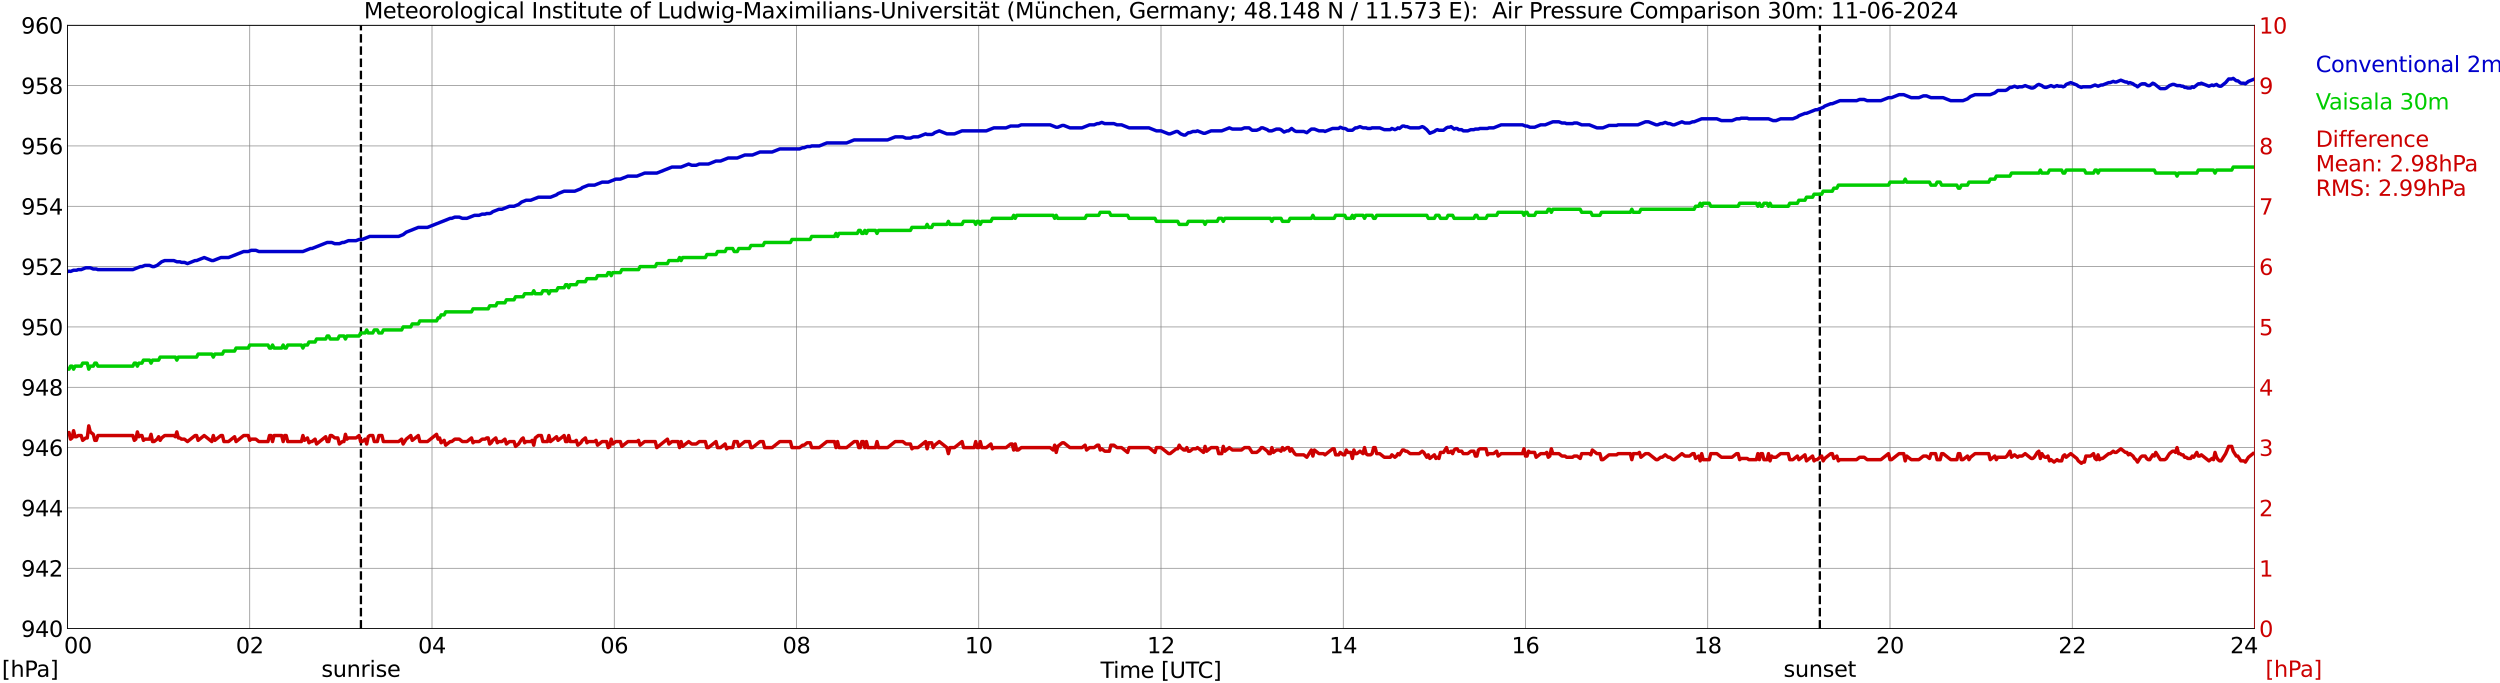 <?xml version="1.0" encoding="utf-8" standalone="no"?>
<!DOCTYPE svg PUBLIC "-//W3C//DTD SVG 1.1//EN"
  "http://www.w3.org/Graphics/SVG/1.1/DTD/svg11.dtd">
<svg xmlns:xlink="http://www.w3.org/1999/xlink" width="1085.4pt" height="296.64pt" viewBox="0 0 1085.4 296.64" xmlns="http://www.w3.org/2000/svg" version="1.1">
 <defs>
  <style type="text/css">*{stroke-linejoin: round; stroke-linecap: butt}</style>
 </defs>
 <g id="figure_1">
  <g id="patch_1">
   <path d="M 0 296.64 
L 1085.4 296.64 
L 1085.4 0 
L 0 0 
z
" style="fill: #ffffff"/>
  </g>
  <g id="axes_1">
   <g id="patch_2">
    <path d="M 29.306 272.909 
L 978.814 272.909 
L 978.814 10.976 
L 29.306 10.976 
z
" style="fill: #ffffff"/>
   </g>
   <g id="patch_3">
    <path d="M 978.814 272.909 
L 978.814 272.909 
L 978.814 10.976 
L 978.814 10.976 
z
" clip-path="url(#pac9778b740)" style="fill: #d3d3d3; opacity: 0.25; stroke: #d3d3d3; stroke-linejoin: miter"/>
   </g>
   <g id="matplotlib.axis_1">
    <g id="xtick_1">
     <g id="line2d_1">
      <path d="M 29.306 272.909 
L 29.306 10.976 
" clip-path="url(#pac9778b740)" style="fill: none; stroke: #808080; stroke-width: 0.3; stroke-linecap: square"/>
     </g>
     <g id="line2d_2"/>
     <g id="text_1">
      <!--    00 -->
      <g transform="translate(18.733 283.627) scale(0.095 -0.095)">
       <defs>
        <path id="DejaVuSans-20" transform="scale(0.016)"/>
        <path id="DejaVuSans-30" d="M 2034 4250 
Q 1547 4250 1301 3770 
Q 1056 3291 1056 2328 
Q 1056 1369 1301 889 
Q 1547 409 2034 409 
Q 2525 409 2770 889 
Q 3016 1369 3016 2328 
Q 3016 3291 2770 3770 
Q 2525 4250 2034 4250 
z
M 2034 4750 
Q 2819 4750 3233 4129 
Q 3647 3509 3647 2328 
Q 3647 1150 3233 529 
Q 2819 -91 2034 -91 
Q 1250 -91 836 529 
Q 422 1150 422 2328 
Q 422 3509 836 4129 
Q 1250 4750 2034 4750 
z
" transform="scale(0.016)"/>
       </defs>
       <use xlink:href="#DejaVuSans-20"/>
       <use xlink:href="#DejaVuSans-20" transform="translate(31.787 0)"/>
       <use xlink:href="#DejaVuSans-20" transform="translate(63.574 0)"/>
       <use xlink:href="#DejaVuSans-30" transform="translate(95.361 0)"/>
       <use xlink:href="#DejaVuSans-30" transform="translate(158.984 0)"/>
      </g>
     </g>
    </g>
    <g id="xtick_2">
     <g id="line2d_3">
      <path d="M 108.431 272.909 
L 108.431 10.976 
" clip-path="url(#pac9778b740)" style="fill: none; stroke: #808080; stroke-width: 0.3; stroke-linecap: square"/>
     </g>
     <g id="line2d_4"/>
     <g id="text_2">
      <!-- 02 -->
      <g transform="translate(102.387 283.627) scale(0.095 -0.095)">
       <defs>
        <path id="DejaVuSans-32" d="M 1228 531 
L 3431 531 
L 3431 0 
L 469 0 
L 469 531 
Q 828 903 1448 1529 
Q 2069 2156 2228 2338 
Q 2531 2678 2651 2914 
Q 2772 3150 2772 3378 
Q 2772 3750 2511 3984 
Q 2250 4219 1831 4219 
Q 1534 4219 1204 4116 
Q 875 4013 500 3803 
L 500 4441 
Q 881 4594 1212 4672 
Q 1544 4750 1819 4750 
Q 2544 4750 2975 4387 
Q 3406 4025 3406 3419 
Q 3406 3131 3298 2873 
Q 3191 2616 2906 2266 
Q 2828 2175 2409 1742 
Q 1991 1309 1228 531 
z
" transform="scale(0.016)"/>
       </defs>
       <use xlink:href="#DejaVuSans-30"/>
       <use xlink:href="#DejaVuSans-32" transform="translate(63.623 0)"/>
      </g>
     </g>
    </g>
    <g id="xtick_3">
     <g id="line2d_5">
      <path d="M 187.557 272.909 
L 187.557 10.976 
" clip-path="url(#pac9778b740)" style="fill: none; stroke: #808080; stroke-width: 0.3; stroke-linecap: square"/>
     </g>
     <g id="line2d_6"/>
     <g id="text_3">
      <!-- 04 -->
      <g transform="translate(181.513 283.627) scale(0.095 -0.095)">
       <defs>
        <path id="DejaVuSans-34" d="M 2419 4116 
L 825 1625 
L 2419 1625 
L 2419 4116 
z
M 2253 4666 
L 3047 4666 
L 3047 1625 
L 3713 1625 
L 3713 1100 
L 3047 1100 
L 3047 0 
L 2419 0 
L 2419 1100 
L 313 1100 
L 313 1709 
L 2253 4666 
z
" transform="scale(0.016)"/>
       </defs>
       <use xlink:href="#DejaVuSans-30"/>
       <use xlink:href="#DejaVuSans-34" transform="translate(63.623 0)"/>
      </g>
     </g>
    </g>
    <g id="xtick_4">
     <g id="line2d_7">
      <path d="M 266.683 272.909 
L 266.683 10.976 
" clip-path="url(#pac9778b740)" style="fill: none; stroke: #808080; stroke-width: 0.3; stroke-linecap: square"/>
     </g>
     <g id="line2d_8"/>
     <g id="text_4">
      <!-- 06 -->
      <g transform="translate(260.638 283.627) scale(0.095 -0.095)">
       <defs>
        <path id="DejaVuSans-36" d="M 2113 2584 
Q 1688 2584 1439 2293 
Q 1191 2003 1191 1497 
Q 1191 994 1439 701 
Q 1688 409 2113 409 
Q 2538 409 2786 701 
Q 3034 994 3034 1497 
Q 3034 2003 2786 2293 
Q 2538 2584 2113 2584 
z
M 3366 4563 
L 3366 3988 
Q 3128 4100 2886 4159 
Q 2644 4219 2406 4219 
Q 1781 4219 1451 3797 
Q 1122 3375 1075 2522 
Q 1259 2794 1537 2939 
Q 1816 3084 2150 3084 
Q 2853 3084 3261 2657 
Q 3669 2231 3669 1497 
Q 3669 778 3244 343 
Q 2819 -91 2113 -91 
Q 1303 -91 875 529 
Q 447 1150 447 2328 
Q 447 3434 972 4092 
Q 1497 4750 2381 4750 
Q 2619 4750 2861 4703 
Q 3103 4656 3366 4563 
z
" transform="scale(0.016)"/>
       </defs>
       <use xlink:href="#DejaVuSans-30"/>
       <use xlink:href="#DejaVuSans-36" transform="translate(63.623 0)"/>
      </g>
     </g>
    </g>
    <g id="xtick_5">
     <g id="line2d_9">
      <path d="M 345.808 272.909 
L 345.808 10.976 
" clip-path="url(#pac9778b740)" style="fill: none; stroke: #808080; stroke-width: 0.3; stroke-linecap: square"/>
     </g>
     <g id="line2d_10"/>
     <g id="text_5">
      <!-- 08 -->
      <g transform="translate(339.764 283.627) scale(0.095 -0.095)">
       <defs>
        <path id="DejaVuSans-38" d="M 2034 2216 
Q 1584 2216 1326 1975 
Q 1069 1734 1069 1313 
Q 1069 891 1326 650 
Q 1584 409 2034 409 
Q 2484 409 2743 651 
Q 3003 894 3003 1313 
Q 3003 1734 2745 1975 
Q 2488 2216 2034 2216 
z
M 1403 2484 
Q 997 2584 770 2862 
Q 544 3141 544 3541 
Q 544 4100 942 4425 
Q 1341 4750 2034 4750 
Q 2731 4750 3128 4425 
Q 3525 4100 3525 3541 
Q 3525 3141 3298 2862 
Q 3072 2584 2669 2484 
Q 3125 2378 3379 2068 
Q 3634 1759 3634 1313 
Q 3634 634 3220 271 
Q 2806 -91 2034 -91 
Q 1263 -91 848 271 
Q 434 634 434 1313 
Q 434 1759 690 2068 
Q 947 2378 1403 2484 
z
M 1172 3481 
Q 1172 3119 1398 2916 
Q 1625 2713 2034 2713 
Q 2441 2713 2670 2916 
Q 2900 3119 2900 3481 
Q 2900 3844 2670 4047 
Q 2441 4250 2034 4250 
Q 1625 4250 1398 4047 
Q 1172 3844 1172 3481 
z
" transform="scale(0.016)"/>
       </defs>
       <use xlink:href="#DejaVuSans-30"/>
       <use xlink:href="#DejaVuSans-38" transform="translate(63.623 0)"/>
      </g>
     </g>
    </g>
    <g id="xtick_6">
     <g id="line2d_11">
      <path d="M 424.934 272.909 
L 424.934 10.976 
" clip-path="url(#pac9778b740)" style="fill: none; stroke: #808080; stroke-width: 0.3; stroke-linecap: square"/>
     </g>
     <g id="line2d_12"/>
     <g id="text_6">
      <!-- 10 -->
      <g transform="translate(418.89 283.627) scale(0.095 -0.095)">
       <defs>
        <path id="DejaVuSans-31" d="M 794 531 
L 1825 531 
L 1825 4091 
L 703 3866 
L 703 4441 
L 1819 4666 
L 2450 4666 
L 2450 531 
L 3481 531 
L 3481 0 
L 794 0 
L 794 531 
z
" transform="scale(0.016)"/>
       </defs>
       <use xlink:href="#DejaVuSans-31"/>
       <use xlink:href="#DejaVuSans-30" transform="translate(63.623 0)"/>
      </g>
     </g>
    </g>
    <g id="xtick_7">
     <g id="line2d_13">
      <path d="M 504.06 272.909 
L 504.06 10.976 
" clip-path="url(#pac9778b740)" style="fill: none; stroke: #808080; stroke-width: 0.3; stroke-linecap: square"/>
     </g>
     <g id="line2d_14"/>
     <g id="text_7">
      <!-- 12 -->
      <g transform="translate(498.015 283.627) scale(0.095 -0.095)">
       <use xlink:href="#DejaVuSans-31"/>
       <use xlink:href="#DejaVuSans-32" transform="translate(63.623 0)"/>
      </g>
     </g>
    </g>
    <g id="xtick_8">
     <g id="line2d_15">
      <path d="M 583.185 272.909 
L 583.185 10.976 
" clip-path="url(#pac9778b740)" style="fill: none; stroke: #808080; stroke-width: 0.3; stroke-linecap: square"/>
     </g>
     <g id="line2d_16"/>
     <g id="text_8">
      <!-- 14 -->
      <g transform="translate(577.141 283.627) scale(0.095 -0.095)">
       <use xlink:href="#DejaVuSans-31"/>
       <use xlink:href="#DejaVuSans-34" transform="translate(63.623 0)"/>
      </g>
     </g>
    </g>
    <g id="xtick_9">
     <g id="line2d_17">
      <path d="M 662.311 272.909 
L 662.311 10.976 
" clip-path="url(#pac9778b740)" style="fill: none; stroke: #808080; stroke-width: 0.3; stroke-linecap: square"/>
     </g>
     <g id="line2d_18"/>
     <g id="text_9">
      <!-- 16 -->
      <g transform="translate(656.267 283.627) scale(0.095 -0.095)">
       <use xlink:href="#DejaVuSans-31"/>
       <use xlink:href="#DejaVuSans-36" transform="translate(63.623 0)"/>
      </g>
     </g>
    </g>
    <g id="xtick_10">
     <g id="line2d_19">
      <path d="M 741.437 272.909 
L 741.437 10.976 
" clip-path="url(#pac9778b740)" style="fill: none; stroke: #808080; stroke-width: 0.3; stroke-linecap: square"/>
     </g>
     <g id="line2d_20"/>
     <g id="text_10">
      <!-- 18 -->
      <g transform="translate(735.392 283.627) scale(0.095 -0.095)">
       <use xlink:href="#DejaVuSans-31"/>
       <use xlink:href="#DejaVuSans-38" transform="translate(63.623 0)"/>
      </g>
     </g>
    </g>
    <g id="xtick_11">
     <g id="line2d_21">
      <path d="M 820.562 272.909 
L 820.562 10.976 
" clip-path="url(#pac9778b740)" style="fill: none; stroke: #808080; stroke-width: 0.3; stroke-linecap: square"/>
     </g>
     <g id="line2d_22"/>
     <g id="text_11">
      <!-- 20 -->
      <g transform="translate(814.518 283.627) scale(0.095 -0.095)">
       <use xlink:href="#DejaVuSans-32"/>
       <use xlink:href="#DejaVuSans-30" transform="translate(63.623 0)"/>
      </g>
     </g>
    </g>
    <g id="xtick_12">
     <g id="line2d_23">
      <path d="M 899.688 272.909 
L 899.688 10.976 
" clip-path="url(#pac9778b740)" style="fill: none; stroke: #808080; stroke-width: 0.3; stroke-linecap: square"/>
     </g>
     <g id="line2d_24"/>
     <g id="text_12">
      <!-- 22 -->
      <g transform="translate(893.644 283.627) scale(0.095 -0.095)">
       <use xlink:href="#DejaVuSans-32"/>
       <use xlink:href="#DejaVuSans-32" transform="translate(63.623 0)"/>
      </g>
     </g>
    </g>
    <g id="xtick_13">
     <g id="line2d_25">
      <path d="M 978.814 272.909 
L 978.814 10.976 
" clip-path="url(#pac9778b740)" style="fill: none; stroke: #808080; stroke-width: 0.3; stroke-linecap: square"/>
     </g>
     <g id="line2d_26"/>
     <g id="text_13">
      <!-- 24    -->
      <g transform="translate(968.241 283.627) scale(0.095 -0.095)">
       <use xlink:href="#DejaVuSans-32"/>
       <use xlink:href="#DejaVuSans-34" transform="translate(63.623 0)"/>
       <use xlink:href="#DejaVuSans-20" transform="translate(127.246 0)"/>
       <use xlink:href="#DejaVuSans-20" transform="translate(159.033 0)"/>
       <use xlink:href="#DejaVuSans-20" transform="translate(190.82 0)"/>
      </g>
     </g>
    </g>
    <g id="text_14">
     <!-- Time [UTC] -->
     <g transform="translate(477.806 294.322) scale(0.095 -0.095)">
      <defs>
       <path id="DejaVuSans-54" d="M -19 4666 
L 3928 4666 
L 3928 4134 
L 2272 4134 
L 2272 0 
L 1638 0 
L 1638 4134 
L -19 4134 
L -19 4666 
z
" transform="scale(0.016)"/>
       <path id="DejaVuSans-69" d="M 603 3500 
L 1178 3500 
L 1178 0 
L 603 0 
L 603 3500 
z
M 603 4863 
L 1178 4863 
L 1178 4134 
L 603 4134 
L 603 4863 
z
" transform="scale(0.016)"/>
       <path id="DejaVuSans-6d" d="M 3328 2828 
Q 3544 3216 3844 3400 
Q 4144 3584 4550 3584 
Q 5097 3584 5394 3201 
Q 5691 2819 5691 2113 
L 5691 0 
L 5113 0 
L 5113 2094 
Q 5113 2597 4934 2840 
Q 4756 3084 4391 3084 
Q 3944 3084 3684 2787 
Q 3425 2491 3425 1978 
L 3425 0 
L 2847 0 
L 2847 2094 
Q 2847 2600 2669 2842 
Q 2491 3084 2119 3084 
Q 1678 3084 1418 2786 
Q 1159 2488 1159 1978 
L 1159 0 
L 581 0 
L 581 3500 
L 1159 3500 
L 1159 2956 
Q 1356 3278 1631 3431 
Q 1906 3584 2284 3584 
Q 2666 3584 2933 3390 
Q 3200 3197 3328 2828 
z
" transform="scale(0.016)"/>
       <path id="DejaVuSans-65" d="M 3597 1894 
L 3597 1613 
L 953 1613 
Q 991 1019 1311 708 
Q 1631 397 2203 397 
Q 2534 397 2845 478 
Q 3156 559 3463 722 
L 3463 178 
Q 3153 47 2828 -22 
Q 2503 -91 2169 -91 
Q 1331 -91 842 396 
Q 353 884 353 1716 
Q 353 2575 817 3079 
Q 1281 3584 2069 3584 
Q 2775 3584 3186 3129 
Q 3597 2675 3597 1894 
z
M 3022 2063 
Q 3016 2534 2758 2815 
Q 2500 3097 2075 3097 
Q 1594 3097 1305 2825 
Q 1016 2553 972 2059 
L 3022 2063 
z
" transform="scale(0.016)"/>
       <path id="DejaVuSans-5b" d="M 550 4863 
L 1875 4863 
L 1875 4416 
L 1125 4416 
L 1125 -397 
L 1875 -397 
L 1875 -844 
L 550 -844 
L 550 4863 
z
" transform="scale(0.016)"/>
       <path id="DejaVuSans-55" d="M 556 4666 
L 1191 4666 
L 1191 1831 
Q 1191 1081 1462 751 
Q 1734 422 2344 422 
Q 2950 422 3222 751 
Q 3494 1081 3494 1831 
L 3494 4666 
L 4128 4666 
L 4128 1753 
Q 4128 841 3676 375 
Q 3225 -91 2344 -91 
Q 1459 -91 1007 375 
Q 556 841 556 1753 
L 556 4666 
z
" transform="scale(0.016)"/>
       <path id="DejaVuSans-43" d="M 4122 4306 
L 4122 3641 
Q 3803 3938 3442 4084 
Q 3081 4231 2675 4231 
Q 1875 4231 1450 3742 
Q 1025 3253 1025 2328 
Q 1025 1406 1450 917 
Q 1875 428 2675 428 
Q 3081 428 3442 575 
Q 3803 722 4122 1019 
L 4122 359 
Q 3791 134 3420 21 
Q 3050 -91 2638 -91 
Q 1578 -91 968 557 
Q 359 1206 359 2328 
Q 359 3453 968 4101 
Q 1578 4750 2638 4750 
Q 3056 4750 3426 4639 
Q 3797 4528 4122 4306 
z
" transform="scale(0.016)"/>
       <path id="DejaVuSans-5d" d="M 1947 4863 
L 1947 -844 
L 622 -844 
L 622 -397 
L 1369 -397 
L 1369 4416 
L 622 4416 
L 622 4863 
L 1947 4863 
z
" transform="scale(0.016)"/>
      </defs>
      <use xlink:href="#DejaVuSans-54"/>
      <use xlink:href="#DejaVuSans-69" transform="translate(57.959 0)"/>
      <use xlink:href="#DejaVuSans-6d" transform="translate(85.742 0)"/>
      <use xlink:href="#DejaVuSans-65" transform="translate(183.154 0)"/>
      <use xlink:href="#DejaVuSans-20" transform="translate(244.678 0)"/>
      <use xlink:href="#DejaVuSans-5b" transform="translate(276.465 0)"/>
      <use xlink:href="#DejaVuSans-55" transform="translate(315.479 0)"/>
      <use xlink:href="#DejaVuSans-54" transform="translate(388.672 0)"/>
      <use xlink:href="#DejaVuSans-43" transform="translate(443.881 0)"/>
      <use xlink:href="#DejaVuSans-5d" transform="translate(513.705 0)"/>
     </g>
    </g>
   </g>
   <g id="matplotlib.axis_2">
    <g id="ytick_1">
     <g id="line2d_27">
      <path d="M 29.306 272.909 
L 978.814 272.909 
" clip-path="url(#pac9778b740)" style="fill: none; stroke: #808080; stroke-width: 0.3; stroke-linecap: square"/>
     </g>
     <g id="line2d_28"/>
     <g id="text_15">
      <!-- 940 -->
      <g transform="translate(9.173 276.518) scale(0.095 -0.095)">
       <defs>
        <path id="DejaVuSans-39" d="M 703 97 
L 703 672 
Q 941 559 1184 500 
Q 1428 441 1663 441 
Q 2288 441 2617 861 
Q 2947 1281 2994 2138 
Q 2813 1869 2534 1725 
Q 2256 1581 1919 1581 
Q 1219 1581 811 2004 
Q 403 2428 403 3163 
Q 403 3881 828 4315 
Q 1253 4750 1959 4750 
Q 2769 4750 3195 4129 
Q 3622 3509 3622 2328 
Q 3622 1225 3098 567 
Q 2575 -91 1691 -91 
Q 1453 -91 1209 -44 
Q 966 3 703 97 
z
M 1959 2075 
Q 2384 2075 2632 2365 
Q 2881 2656 2881 3163 
Q 2881 3666 2632 3958 
Q 2384 4250 1959 4250 
Q 1534 4250 1286 3958 
Q 1038 3666 1038 3163 
Q 1038 2656 1286 2365 
Q 1534 2075 1959 2075 
z
" transform="scale(0.016)"/>
       </defs>
       <use xlink:href="#DejaVuSans-39"/>
       <use xlink:href="#DejaVuSans-34" transform="translate(63.623 0)"/>
       <use xlink:href="#DejaVuSans-30" transform="translate(127.246 0)"/>
      </g>
     </g>
    </g>
    <g id="ytick_2">
     <g id="line2d_29">
      <path d="M 29.306 246.715 
L 978.814 246.715 
" clip-path="url(#pac9778b740)" style="fill: none; stroke: #808080; stroke-width: 0.3; stroke-linecap: square"/>
     </g>
     <g id="line2d_30"/>
     <g id="text_16">
      <!-- 942 -->
      <g transform="translate(9.173 250.325) scale(0.095 -0.095)">
       <use xlink:href="#DejaVuSans-39"/>
       <use xlink:href="#DejaVuSans-34" transform="translate(63.623 0)"/>
       <use xlink:href="#DejaVuSans-32" transform="translate(127.246 0)"/>
      </g>
     </g>
    </g>
    <g id="ytick_3">
     <g id="line2d_31">
      <path d="M 29.306 220.522 
L 978.814 220.522 
" clip-path="url(#pac9778b740)" style="fill: none; stroke: #808080; stroke-width: 0.3; stroke-linecap: square"/>
     </g>
     <g id="line2d_32"/>
     <g id="text_17">
      <!-- 944 -->
      <g transform="translate(9.173 224.131) scale(0.095 -0.095)">
       <use xlink:href="#DejaVuSans-39"/>
       <use xlink:href="#DejaVuSans-34" transform="translate(63.623 0)"/>
       <use xlink:href="#DejaVuSans-34" transform="translate(127.246 0)"/>
      </g>
     </g>
    </g>
    <g id="ytick_4">
     <g id="line2d_33">
      <path d="M 29.306 194.329 
L 978.814 194.329 
" clip-path="url(#pac9778b740)" style="fill: none; stroke: #808080; stroke-width: 0.3; stroke-linecap: square"/>
     </g>
     <g id="line2d_34"/>
     <g id="text_18">
      <!-- 946 -->
      <g transform="translate(9.173 197.938) scale(0.095 -0.095)">
       <use xlink:href="#DejaVuSans-39"/>
       <use xlink:href="#DejaVuSans-34" transform="translate(63.623 0)"/>
       <use xlink:href="#DejaVuSans-36" transform="translate(127.246 0)"/>
      </g>
     </g>
    </g>
    <g id="ytick_5">
     <g id="line2d_35">
      <path d="M 29.306 168.136 
L 978.814 168.136 
" clip-path="url(#pac9778b740)" style="fill: none; stroke: #808080; stroke-width: 0.3; stroke-linecap: square"/>
     </g>
     <g id="line2d_36"/>
     <g id="text_19">
      <!-- 948 -->
      <g transform="translate(9.173 171.745) scale(0.095 -0.095)">
       <use xlink:href="#DejaVuSans-39"/>
       <use xlink:href="#DejaVuSans-34" transform="translate(63.623 0)"/>
       <use xlink:href="#DejaVuSans-38" transform="translate(127.246 0)"/>
      </g>
     </g>
    </g>
    <g id="ytick_6">
     <g id="line2d_37">
      <path d="M 29.306 141.942 
L 978.814 141.942 
" clip-path="url(#pac9778b740)" style="fill: none; stroke: #808080; stroke-width: 0.3; stroke-linecap: square"/>
     </g>
     <g id="line2d_38"/>
     <g id="text_20">
      <!-- 950 -->
      <g transform="translate(9.173 145.551) scale(0.095 -0.095)">
       <defs>
        <path id="DejaVuSans-35" d="M 691 4666 
L 3169 4666 
L 3169 4134 
L 1269 4134 
L 1269 2991 
Q 1406 3038 1543 3061 
Q 1681 3084 1819 3084 
Q 2600 3084 3056 2656 
Q 3513 2228 3513 1497 
Q 3513 744 3044 326 
Q 2575 -91 1722 -91 
Q 1428 -91 1123 -41 
Q 819 9 494 109 
L 494 744 
Q 775 591 1075 516 
Q 1375 441 1709 441 
Q 2250 441 2565 725 
Q 2881 1009 2881 1497 
Q 2881 1984 2565 2268 
Q 2250 2553 1709 2553 
Q 1456 2553 1204 2497 
Q 953 2441 691 2322 
L 691 4666 
z
" transform="scale(0.016)"/>
       </defs>
       <use xlink:href="#DejaVuSans-39"/>
       <use xlink:href="#DejaVuSans-35" transform="translate(63.623 0)"/>
       <use xlink:href="#DejaVuSans-30" transform="translate(127.246 0)"/>
      </g>
     </g>
    </g>
    <g id="ytick_7">
     <g id="line2d_39">
      <path d="M 29.306 115.749 
L 978.814 115.749 
" clip-path="url(#pac9778b740)" style="fill: none; stroke: #808080; stroke-width: 0.3; stroke-linecap: square"/>
     </g>
     <g id="line2d_40"/>
     <g id="text_21">
      <!-- 952 -->
      <g transform="translate(9.173 119.358) scale(0.095 -0.095)">
       <use xlink:href="#DejaVuSans-39"/>
       <use xlink:href="#DejaVuSans-35" transform="translate(63.623 0)"/>
       <use xlink:href="#DejaVuSans-32" transform="translate(127.246 0)"/>
      </g>
     </g>
    </g>
    <g id="ytick_8">
     <g id="line2d_41">
      <path d="M 29.306 89.556 
L 978.814 89.556 
" clip-path="url(#pac9778b740)" style="fill: none; stroke: #808080; stroke-width: 0.3; stroke-linecap: square"/>
     </g>
     <g id="line2d_42"/>
     <g id="text_22">
      <!-- 954 -->
      <g transform="translate(9.173 93.165) scale(0.095 -0.095)">
       <use xlink:href="#DejaVuSans-39"/>
       <use xlink:href="#DejaVuSans-35" transform="translate(63.623 0)"/>
       <use xlink:href="#DejaVuSans-34" transform="translate(127.246 0)"/>
      </g>
     </g>
    </g>
    <g id="ytick_9">
     <g id="line2d_43">
      <path d="M 29.306 63.362 
L 978.814 63.362 
" clip-path="url(#pac9778b740)" style="fill: none; stroke: #808080; stroke-width: 0.3; stroke-linecap: square"/>
     </g>
     <g id="line2d_44"/>
     <g id="text_23">
      <!-- 956 -->
      <g transform="translate(9.173 66.972) scale(0.095 -0.095)">
       <use xlink:href="#DejaVuSans-39"/>
       <use xlink:href="#DejaVuSans-35" transform="translate(63.623 0)"/>
       <use xlink:href="#DejaVuSans-36" transform="translate(127.246 0)"/>
      </g>
     </g>
    </g>
    <g id="ytick_10">
     <g id="line2d_45">
      <path d="M 29.306 37.169 
L 978.814 37.169 
" clip-path="url(#pac9778b740)" style="fill: none; stroke: #808080; stroke-width: 0.3; stroke-linecap: square"/>
     </g>
     <g id="line2d_46"/>
     <g id="text_24">
      <!-- 958 -->
      <g transform="translate(9.173 40.778) scale(0.095 -0.095)">
       <use xlink:href="#DejaVuSans-39"/>
       <use xlink:href="#DejaVuSans-35" transform="translate(63.623 0)"/>
       <use xlink:href="#DejaVuSans-38" transform="translate(127.246 0)"/>
      </g>
     </g>
    </g>
    <g id="ytick_11">
     <g id="line2d_47">
      <path d="M 29.306 10.976 
L 978.814 10.976 
" clip-path="url(#pac9778b740)" style="fill: none; stroke: #808080; stroke-width: 0.3; stroke-linecap: square"/>
     </g>
     <g id="line2d_48"/>
     <g id="text_25">
      <!-- 960 -->
      <g transform="translate(9.173 14.585) scale(0.095 -0.095)">
       <use xlink:href="#DejaVuSans-39"/>
       <use xlink:href="#DejaVuSans-36" transform="translate(63.623 0)"/>
       <use xlink:href="#DejaVuSans-30" transform="translate(127.246 0)"/>
      </g>
     </g>
    </g>
   </g>
   <g id="line2d_49">
    <path d="M 156.698 272.909 
L 156.698 10.976 
" clip-path="url(#pac9778b740)" style="fill: none; stroke-dasharray: 3.7,1.6; stroke-dashoffset: 0; stroke: #000000"/>
   </g>
   <g id="line2d_50">
    <path d="M 790.099 272.909 
L 790.099 10.976 
" clip-path="url(#pac9778b740)" style="fill: none; stroke-dasharray: 3.7,1.6; stroke-dashoffset: 0; stroke: #000000"/>
   </g>
   <g id="line2d_51">
    <path d="M 29.306 117.932 
L 29.965 117.713 
L 30.625 117.844 
L 31.943 117.321 
L 33.262 117.321 
L 33.921 117.059 
L 35.24 117.059 
L 37.218 116.273 
L 39.197 116.273 
L 40.515 116.797 
L 41.834 116.797 
L 42.493 117.059 
L 57.659 117.059 
L 60.956 115.749 
L 61.615 115.749 
L 62.934 115.225 
L 64.912 115.225 
L 66.231 115.749 
L 66.89 115.749 
L 68.209 115.225 
L 70.187 113.653 
L 71.506 113.13 
L 75.462 113.13 
L 76.781 113.653 
L 78.1 113.653 
L 78.759 113.915 
L 80.078 113.915 
L 81.397 114.439 
L 84.694 113.13 
L 85.353 113.13 
L 88.65 111.82 
L 91.947 113.13 
L 92.606 113.13 
L 95.903 111.82 
L 99.2 111.82 
L 105.794 109.201 
L 107.772 109.201 
L 109.091 108.677 
L 111.069 108.677 
L 112.388 109.201 
L 131.51 109.201 
L 134.807 107.891 
L 135.466 107.891 
L 142.06 105.272 
L 144.038 105.272 
L 145.357 105.795 
L 147.335 105.795 
L 148.654 105.272 
L 149.313 105.272 
L 151.291 104.486 
L 154.588 104.486 
L 155.907 103.962 
L 157.226 103.962 
L 160.523 102.652 
L 173.051 102.652 
L 175.029 101.866 
L 176.348 100.819 
L 181.623 98.723 
L 185.579 98.723 
L 195.47 94.794 
L 196.129 94.794 
L 197.448 94.27 
L 199.426 94.27 
L 200.745 94.794 
L 202.723 94.794 
L 206.02 93.485 
L 207.998 93.485 
L 209.317 92.961 
L 210.635 92.961 
L 211.295 92.699 
L 212.614 92.699 
L 213.273 92.437 
L 213.932 91.913 
L 216.57 90.865 
L 217.889 90.865 
L 221.186 89.556 
L 223.164 89.556 
L 225.142 88.77 
L 226.461 87.722 
L 228.439 86.936 
L 230.417 86.936 
L 233.714 85.627 
L 238.989 85.627 
L 241.626 84.579 
L 242.286 84.055 
L 244.923 83.007 
L 249.539 83.007 
L 252.176 81.96 
L 252.836 81.436 
L 255.473 80.388 
L 258.111 80.388 
L 261.408 79.078 
L 264.045 79.078 
L 267.342 77.769 
L 269.32 77.769 
L 272.617 76.459 
L 276.573 76.459 
L 279.87 75.149 
L 285.145 75.149 
L 291.739 72.53 
L 295.696 72.53 
L 298.992 71.22 
L 300.311 71.744 
L 302.289 71.744 
L 303.608 71.22 
L 307.564 71.22 
L 310.861 69.911 
L 312.839 69.911 
L 316.136 68.601 
L 320.093 68.601 
L 323.39 67.291 
L 326.686 67.291 
L 329.983 65.982 
L 335.258 65.982 
L 338.555 64.672 
L 347.127 64.672 
L 348.446 64.148 
L 349.105 64.148 
L 350.424 63.624 
L 351.743 63.624 
L 352.402 63.362 
L 355.699 63.362 
L 358.996 62.053 
L 367.568 62.053 
L 370.865 60.743 
L 385.371 60.743 
L 388.668 59.433 
L 391.965 59.433 
L 393.284 59.957 
L 395.262 59.957 
L 396.581 59.433 
L 398.559 59.433 
L 401.856 58.124 
L 402.515 58.386 
L 404.493 58.386 
L 405.153 58.124 
L 405.812 57.6 
L 407.79 56.814 
L 411.087 58.124 
L 414.384 58.124 
L 417.681 56.814 
L 428.231 56.814 
L 431.528 55.504 
L 436.803 55.504 
L 438.781 54.719 
L 442.078 54.719 
L 443.397 54.195 
L 455.925 54.195 
L 458.563 55.242 
L 459.222 55.242 
L 461.2 54.457 
L 461.859 54.457 
L 464.497 55.504 
L 469.772 55.504 
L 473.069 54.195 
L 475.047 54.195 
L 476.366 53.671 
L 477.025 53.671 
L 478.344 53.147 
L 479.663 53.671 
L 483.619 53.671 
L 484.938 54.195 
L 486.916 54.195 
L 490.213 55.504 
L 498.785 55.504 
L 502.082 56.814 
L 504.06 56.814 
L 507.357 58.124 
L 508.016 58.124 
L 510.654 57.076 
L 511.313 57.076 
L 512.632 58.124 
L 513.95 58.648 
L 514.61 58.648 
L 515.929 57.6 
L 516.588 57.6 
L 517.907 57.076 
L 519.226 57.076 
L 519.885 56.814 
L 522.522 57.862 
L 523.182 57.862 
L 525.819 56.814 
L 530.435 56.814 
L 533.732 55.504 
L 535.051 56.028 
L 539.007 56.028 
L 540.326 55.504 
L 542.304 55.504 
L 543.623 56.552 
L 545.601 56.552 
L 546.919 56.028 
L 547.579 55.504 
L 548.238 55.504 
L 550.216 56.29 
L 550.876 56.814 
L 552.195 56.814 
L 554.173 56.028 
L 555.491 56.028 
L 556.151 56.29 
L 557.47 57.338 
L 558.788 56.814 
L 559.448 56.814 
L 560.766 55.766 
L 562.085 56.814 
L 562.745 57.076 
L 566.042 57.076 
L 567.36 57.6 
L 569.338 56.028 
L 570.657 56.028 
L 572.635 56.814 
L 574.613 56.814 
L 575.273 57.076 
L 578.57 55.766 
L 581.207 55.766 
L 581.867 55.242 
L 583.185 55.766 
L 583.845 55.766 
L 584.504 56.028 
L 585.164 56.552 
L 587.142 56.552 
L 588.46 55.504 
L 589.12 55.504 
L 590.439 54.98 
L 591.757 55.504 
L 593.076 55.504 
L 593.736 55.766 
L 595.054 55.766 
L 595.714 55.504 
L 599.011 55.504 
L 600.989 56.29 
L 603.626 56.29 
L 604.286 55.766 
L 605.604 56.29 
L 606.264 56.028 
L 606.923 55.504 
L 607.582 55.766 
L 608.901 54.719 
L 609.561 54.719 
L 610.22 54.98 
L 610.879 54.98 
L 612.198 55.504 
L 616.154 55.504 
L 617.473 54.98 
L 618.133 55.242 
L 619.451 56.29 
L 620.77 57.862 
L 622.748 57.076 
L 623.408 56.552 
L 624.067 56.29 
L 624.726 56.552 
L 626.705 56.552 
L 628.023 55.504 
L 628.683 55.242 
L 629.342 55.242 
L 630.001 54.98 
L 631.32 56.028 
L 631.98 55.766 
L 632.639 55.766 
L 633.298 56.29 
L 634.617 56.29 
L 635.276 56.814 
L 637.255 56.814 
L 638.573 56.29 
L 639.892 56.29 
L 640.552 56.028 
L 641.87 56.028 
L 642.53 55.766 
L 645.827 55.766 
L 646.486 55.504 
L 648.464 55.504 
L 651.761 54.195 
L 660.992 54.195 
L 662.311 54.719 
L 662.97 54.719 
L 664.289 55.242 
L 666.267 55.242 
L 668.905 54.195 
L 670.883 54.195 
L 674.18 52.885 
L 676.817 52.885 
L 678.136 53.409 
L 679.455 53.409 
L 680.114 53.671 
L 682.752 53.671 
L 683.411 53.409 
L 684.73 53.409 
L 686.708 54.195 
L 690.005 54.195 
L 693.302 55.504 
L 695.939 55.504 
L 698.577 54.457 
L 701.874 54.457 
L 702.533 54.195 
L 711.105 54.195 
L 714.402 52.885 
L 715.721 52.885 
L 719.018 54.195 
L 719.677 54.195 
L 720.996 53.671 
L 721.655 53.671 
L 722.974 53.147 
L 724.293 53.671 
L 724.952 53.671 
L 726.271 54.195 
L 726.93 54.195 
L 730.227 52.885 
L 731.546 53.409 
L 733.524 53.409 
L 734.843 52.885 
L 735.502 52.885 
L 738.799 51.575 
L 745.393 51.575 
L 747.371 52.361 
L 751.987 52.361 
L 753.965 51.575 
L 755.284 51.575 
L 755.943 51.313 
L 758.581 51.313 
L 759.24 51.575 
L 767.812 51.575 
L 769.79 52.361 
L 771.109 52.361 
L 773.087 51.575 
L 778.362 51.575 
L 780.34 50.79 
L 781 50.266 
L 783.637 49.218 
L 784.296 49.218 
L 788.253 47.646 
L 788.912 47.646 
L 791.55 46.599 
L 792.209 46.075 
L 794.847 45.027 
L 795.506 45.027 
L 798.803 43.717 
L 806.056 43.717 
L 807.375 43.193 
L 809.353 43.193 
L 810.672 43.717 
L 816.606 43.717 
L 819.903 42.408 
L 821.222 42.408 
L 824.519 41.098 
L 826.497 41.098 
L 829.794 42.408 
L 833.091 42.408 
L 835.069 41.622 
L 836.388 41.622 
L 838.366 42.408 
L 843.641 42.408 
L 846.938 43.717 
L 852.213 43.717 
L 854.191 42.932 
L 855.51 41.884 
L 857.488 41.098 
L 864.082 41.098 
L 866.06 40.312 
L 867.378 39.264 
L 870.675 39.264 
L 871.335 39.003 
L 872.653 37.955 
L 873.313 37.955 
L 874.632 37.431 
L 875.95 37.955 
L 876.61 37.693 
L 877.929 37.693 
L 879.247 37.169 
L 881.885 38.217 
L 882.544 38.217 
L 883.204 37.955 
L 884.522 36.907 
L 885.182 36.645 
L 886.5 37.169 
L 887.16 37.693 
L 887.819 37.955 
L 888.479 37.955 
L 890.457 37.169 
L 891.775 37.693 
L 893.094 37.169 
L 893.754 37.431 
L 895.072 37.431 
L 895.732 37.693 
L 896.391 37.431 
L 897.051 36.645 
L 899.029 35.859 
L 901.666 36.907 
L 902.326 37.431 
L 903.644 37.955 
L 904.304 37.693 
L 907.601 37.693 
L 909.579 36.907 
L 910.898 37.431 
L 912.216 36.907 
L 912.876 36.907 
L 915.513 35.859 
L 916.173 35.859 
L 917.491 35.335 
L 918.151 35.597 
L 918.81 35.597 
L 920.788 34.812 
L 922.766 35.597 
L 923.426 35.597 
L 924.085 36.121 
L 924.745 35.859 
L 926.063 36.383 
L 926.723 36.907 
L 927.382 37.169 
L 928.041 37.693 
L 929.36 36.645 
L 930.02 36.383 
L 931.338 36.383 
L 931.998 36.907 
L 932.657 37.169 
L 933.316 37.169 
L 934.635 36.121 
L 935.295 36.383 
L 937.932 38.479 
L 939.91 38.479 
L 940.57 38.217 
L 941.888 37.169 
L 943.207 36.645 
L 943.867 36.645 
L 945.185 37.169 
L 946.504 37.169 
L 947.163 37.431 
L 947.823 37.431 
L 948.482 37.955 
L 949.142 37.955 
L 949.801 38.217 
L 951.12 38.217 
L 951.779 37.693 
L 952.438 37.955 
L 954.417 36.383 
L 955.076 36.383 
L 955.735 36.121 
L 959.032 37.431 
L 960.351 36.907 
L 961.01 37.169 
L 962.329 36.645 
L 962.989 37.169 
L 963.648 37.431 
L 964.307 37.431 
L 966.285 35.859 
L 967.604 34.288 
L 968.923 34.288 
L 969.582 34.026 
L 970.901 35.074 
L 971.561 35.074 
L 972.879 36.121 
L 974.198 36.121 
L 974.857 36.383 
L 976.176 35.335 
L 978.154 34.55 
L 978.154 34.55 
" clip-path="url(#pac9778b740)" style="fill: none; stroke: #0000cc; stroke-width: 1.5; stroke-linecap: square"/>
   </g>
   <g id="line2d_52">
    <path d="M 29.306 160.278 
L 29.965 160.278 
L 30.625 158.968 
L 31.284 158.968 
L 31.943 160.278 
L 32.603 158.968 
L 35.24 158.968 
L 35.9 157.658 
L 37.878 157.658 
L 38.537 160.278 
L 39.197 158.968 
L 40.515 158.968 
L 41.175 157.658 
L 41.834 157.658 
L 42.493 158.968 
L 57.659 158.968 
L 58.319 157.658 
L 58.978 157.658 
L 59.637 158.968 
L 60.297 157.658 
L 61.615 157.658 
L 62.275 156.349 
L 64.912 156.349 
L 65.572 157.658 
L 66.231 156.349 
L 68.869 156.349 
L 69.528 155.039 
L 76.122 155.039 
L 76.781 156.349 
L 77.441 155.039 
L 85.353 155.039 
L 86.013 153.729 
L 91.947 153.729 
L 92.606 155.039 
L 93.266 153.729 
L 96.563 153.729 
L 97.222 152.42 
L 101.838 152.42 
L 102.497 151.11 
L 107.772 151.11 
L 108.431 149.8 
L 116.344 149.8 
L 117.003 151.11 
L 117.663 151.11 
L 118.322 149.8 
L 118.982 151.11 
L 122.278 151.11 
L 122.938 149.8 
L 123.597 151.11 
L 124.257 151.11 
L 124.916 149.8 
L 130.85 149.8 
L 131.51 151.11 
L 132.169 149.8 
L 133.488 149.8 
L 134.147 148.491 
L 136.785 148.491 
L 137.444 147.181 
L 141.4 147.181 
L 142.06 145.871 
L 142.719 145.871 
L 143.379 147.181 
L 146.676 147.181 
L 147.335 145.871 
L 149.313 145.871 
L 149.972 147.181 
L 150.632 145.871 
L 155.907 145.871 
L 156.566 144.562 
L 158.544 144.562 
L 159.204 143.252 
L 159.863 144.562 
L 161.841 144.562 
L 162.501 143.252 
L 163.819 143.252 
L 164.479 144.562 
L 165.798 144.562 
L 166.457 143.252 
L 174.37 143.252 
L 175.029 141.942 
L 178.326 141.942 
L 178.985 140.633 
L 181.623 140.633 
L 182.282 139.323 
L 189.535 139.323 
L 190.195 138.013 
L 190.854 138.013 
L 191.513 136.704 
L 192.832 136.704 
L 193.492 135.394 
L 204.701 135.394 
L 205.36 134.084 
L 211.954 134.084 
L 212.614 132.775 
L 215.251 132.775 
L 215.91 131.465 
L 219.207 131.465 
L 219.867 130.155 
L 223.164 130.155 
L 223.823 128.846 
L 227.12 128.846 
L 227.779 127.536 
L 231.076 127.536 
L 231.736 126.226 
L 232.395 127.536 
L 235.033 127.536 
L 235.692 126.226 
L 237.67 126.226 
L 238.329 127.536 
L 238.989 126.226 
L 241.626 126.226 
L 242.286 124.917 
L 244.923 124.917 
L 245.583 123.607 
L 246.242 123.607 
L 246.901 124.917 
L 247.561 123.607 
L 250.198 123.607 
L 250.858 122.297 
L 254.155 122.297 
L 254.814 120.988 
L 258.77 120.988 
L 259.43 119.678 
L 263.386 119.678 
L 264.045 118.368 
L 264.705 118.368 
L 265.364 119.678 
L 266.023 118.368 
L 269.32 118.368 
L 269.98 117.059 
L 277.233 117.059 
L 277.892 115.749 
L 284.486 115.749 
L 285.145 114.439 
L 289.761 114.439 
L 290.42 113.13 
L 294.377 113.13 
L 295.036 111.82 
L 295.696 113.13 
L 296.355 111.82 
L 306.246 111.82 
L 306.905 110.51 
L 310.861 110.51 
L 311.521 109.201 
L 314.818 109.201 
L 315.477 107.891 
L 318.114 107.891 
L 318.774 109.201 
L 320.093 109.201 
L 320.752 107.891 
L 325.368 107.891 
L 326.027 106.581 
L 331.302 106.581 
L 331.961 105.272 
L 343.171 105.272 
L 343.83 103.962 
L 351.743 103.962 
L 352.402 102.652 
L 362.293 102.652 
L 362.952 101.343 
L 363.612 102.652 
L 364.271 101.343 
L 372.184 101.343 
L 372.843 100.033 
L 373.502 100.033 
L 374.162 101.343 
L 374.821 101.343 
L 375.481 100.033 
L 376.14 101.343 
L 376.799 100.033 
L 380.096 100.033 
L 380.756 101.343 
L 381.415 100.033 
L 395.262 100.033 
L 395.921 98.723 
L 401.856 98.723 
L 402.515 97.414 
L 403.175 98.723 
L 404.493 98.723 
L 405.153 97.414 
L 411.087 97.414 
L 411.746 96.104 
L 412.406 97.414 
L 417.681 97.414 
L 418.34 96.104 
L 422.956 96.104 
L 423.615 97.414 
L 424.275 96.104 
L 424.934 96.104 
L 425.593 97.414 
L 426.253 96.104 
L 430.209 96.104 
L 430.869 94.794 
L 439.44 94.794 
L 440.1 93.485 
L 440.759 94.794 
L 441.419 93.485 
L 457.244 93.485 
L 457.903 94.794 
L 458.563 93.485 
L 459.222 94.794 
L 471.091 94.794 
L 471.75 93.485 
L 477.025 93.485 
L 477.685 92.175 
L 481.641 92.175 
L 482.3 93.485 
L 489.553 93.485 
L 490.213 94.794 
L 501.422 94.794 
L 502.082 96.104 
L 511.313 96.104 
L 511.972 97.414 
L 515.269 97.414 
L 515.929 96.104 
L 522.522 96.104 
L 523.182 97.414 
L 523.841 96.104 
L 528.457 96.104 
L 529.116 94.794 
L 530.435 94.794 
L 531.094 96.104 
L 531.754 94.794 
L 551.535 94.794 
L 552.195 96.104 
L 552.854 94.794 
L 556.151 94.794 
L 556.81 96.104 
L 559.448 96.104 
L 560.107 94.794 
L 569.338 94.794 
L 569.998 93.485 
L 570.657 94.794 
L 579.229 94.794 
L 579.889 93.485 
L 583.845 93.485 
L 584.504 94.794 
L 586.482 94.794 
L 587.142 93.485 
L 587.801 94.794 
L 588.46 93.485 
L 591.757 93.485 
L 592.417 94.794 
L 593.076 93.485 
L 595.714 93.485 
L 596.373 94.794 
L 597.032 94.794 
L 597.692 93.485 
L 619.451 93.485 
L 620.111 94.794 
L 622.748 94.794 
L 623.408 93.485 
L 624.726 93.485 
L 625.386 94.794 
L 628.023 94.794 
L 628.683 93.485 
L 630.661 93.485 
L 631.32 94.794 
L 639.892 94.794 
L 640.552 93.485 
L 641.211 93.485 
L 641.87 94.794 
L 645.167 94.794 
L 645.827 93.485 
L 649.783 93.485 
L 650.442 92.175 
L 660.992 92.175 
L 661.652 93.485 
L 662.311 92.175 
L 662.97 92.175 
L 663.63 93.485 
L 666.267 93.485 
L 666.927 92.175 
L 671.542 92.175 
L 672.202 90.865 
L 672.861 90.865 
L 673.521 92.175 
L 674.18 90.865 
L 686.049 90.865 
L 686.708 92.175 
L 690.664 92.175 
L 691.324 93.485 
L 694.621 93.485 
L 695.28 92.175 
L 707.808 92.175 
L 708.468 90.865 
L 709.127 92.175 
L 711.765 92.175 
L 712.424 90.865 
L 735.502 90.865 
L 736.162 89.556 
L 737.48 89.556 
L 738.14 88.246 
L 738.799 89.556 
L 739.459 88.246 
L 742.096 88.246 
L 742.756 89.556 
L 754.624 89.556 
L 755.284 88.246 
L 762.537 88.246 
L 763.196 89.556 
L 763.856 88.246 
L 764.515 89.556 
L 765.174 89.556 
L 765.834 88.246 
L 767.153 88.246 
L 767.812 89.556 
L 768.471 88.246 
L 769.131 89.556 
L 776.384 89.556 
L 777.043 88.246 
L 780.34 88.246 
L 781 86.936 
L 783.637 86.936 
L 784.296 85.627 
L 786.934 85.627 
L 787.593 84.317 
L 790.89 84.317 
L 791.55 83.007 
L 795.506 83.007 
L 796.165 81.698 
L 797.484 81.698 
L 798.143 80.388 
L 819.903 80.388 
L 820.562 79.078 
L 826.497 79.078 
L 827.156 77.769 
L 827.816 79.078 
L 837.706 79.078 
L 838.366 80.388 
L 840.344 80.388 
L 841.003 79.078 
L 842.322 79.078 
L 842.981 80.388 
L 849.575 80.388 
L 850.235 81.698 
L 850.894 81.698 
L 851.553 80.388 
L 854.191 80.388 
L 854.85 79.078 
L 863.422 79.078 
L 864.082 77.769 
L 866.06 77.769 
L 866.719 76.459 
L 872.653 76.459 
L 873.313 75.149 
L 885.182 75.149 
L 885.841 73.84 
L 886.5 75.149 
L 889.138 75.149 
L 889.797 73.84 
L 895.072 73.84 
L 895.732 75.149 
L 896.391 75.149 
L 897.051 73.84 
L 904.963 73.84 
L 905.622 75.149 
L 908.919 75.149 
L 909.579 73.84 
L 910.238 73.84 
L 910.898 75.149 
L 911.557 73.84 
L 935.295 73.84 
L 935.954 75.149 
L 944.526 75.149 
L 945.185 76.459 
L 945.845 75.149 
L 953.757 75.149 
L 954.417 73.84 
L 961.01 73.84 
L 961.67 75.149 
L 962.329 73.84 
L 968.923 73.84 
L 969.582 72.53 
L 978.154 72.53 
L 978.154 72.53 
" clip-path="url(#pac9778b740)" style="fill: none; stroke: #00cc00; stroke-width: 1.5; stroke-linecap: square"/>
   </g>
   <g id="patch_4">
    <path d="M 29.306 272.909 
L 29.306 10.976 
" style="fill: none; stroke: #000000; stroke-width: 0.3; stroke-linejoin: miter; stroke-linecap: square"/>
   </g>
   <g id="patch_5">
    <path d="M 978.814 272.909 
L 978.814 10.976 
" style="fill: none; stroke: #000000; stroke-width: 0.3; stroke-linejoin: miter; stroke-linecap: square"/>
   </g>
   <g id="patch_6">
    <path d="M 29.306 272.909 
L 978.814 272.909 
" style="fill: none; stroke: #000000; stroke-width: 0.3; stroke-linejoin: miter; stroke-linecap: square"/>
   </g>
   <g id="patch_7">
    <path d="M 29.306 10.976 
L 978.814 10.976 
" style="fill: none; stroke: #000000; stroke-width: 0.3; stroke-linejoin: miter; stroke-linecap: square"/>
   </g>
   <g id="text_26">
    <!-- sunrise -->
    <g transform="translate(139.534 293.863) scale(0.095 -0.095)">
     <defs>
      <path id="DejaVuSans-73" d="M 2834 3397 
L 2834 2853 
Q 2591 2978 2328 3040 
Q 2066 3103 1784 3103 
Q 1356 3103 1142 2972 
Q 928 2841 928 2578 
Q 928 2378 1081 2264 
Q 1234 2150 1697 2047 
L 1894 2003 
Q 2506 1872 2764 1633 
Q 3022 1394 3022 966 
Q 3022 478 2636 193 
Q 2250 -91 1575 -91 
Q 1294 -91 989 -36 
Q 684 19 347 128 
L 347 722 
Q 666 556 975 473 
Q 1284 391 1588 391 
Q 1994 391 2212 530 
Q 2431 669 2431 922 
Q 2431 1156 2273 1281 
Q 2116 1406 1581 1522 
L 1381 1569 
Q 847 1681 609 1914 
Q 372 2147 372 2553 
Q 372 3047 722 3315 
Q 1072 3584 1716 3584 
Q 2034 3584 2315 3537 
Q 2597 3491 2834 3397 
z
" transform="scale(0.016)"/>
      <path id="DejaVuSans-75" d="M 544 1381 
L 544 3500 
L 1119 3500 
L 1119 1403 
Q 1119 906 1312 657 
Q 1506 409 1894 409 
Q 2359 409 2629 706 
Q 2900 1003 2900 1516 
L 2900 3500 
L 3475 3500 
L 3475 0 
L 2900 0 
L 2900 538 
Q 2691 219 2414 64 
Q 2138 -91 1772 -91 
Q 1169 -91 856 284 
Q 544 659 544 1381 
z
M 1991 3584 
L 1991 3584 
z
" transform="scale(0.016)"/>
      <path id="DejaVuSans-6e" d="M 3513 2113 
L 3513 0 
L 2938 0 
L 2938 2094 
Q 2938 2591 2744 2837 
Q 2550 3084 2163 3084 
Q 1697 3084 1428 2787 
Q 1159 2491 1159 1978 
L 1159 0 
L 581 0 
L 581 3500 
L 1159 3500 
L 1159 2956 
Q 1366 3272 1645 3428 
Q 1925 3584 2291 3584 
Q 2894 3584 3203 3211 
Q 3513 2838 3513 2113 
z
" transform="scale(0.016)"/>
      <path id="DejaVuSans-72" d="M 2631 2963 
Q 2534 3019 2420 3045 
Q 2306 3072 2169 3072 
Q 1681 3072 1420 2755 
Q 1159 2438 1159 1844 
L 1159 0 
L 581 0 
L 581 3500 
L 1159 3500 
L 1159 2956 
Q 1341 3275 1631 3429 
Q 1922 3584 2338 3584 
Q 2397 3584 2469 3576 
Q 2541 3569 2628 3553 
L 2631 2963 
z
" transform="scale(0.016)"/>
     </defs>
     <use xlink:href="#DejaVuSans-73"/>
     <use xlink:href="#DejaVuSans-75" transform="translate(52.1 0)"/>
     <use xlink:href="#DejaVuSans-6e" transform="translate(115.479 0)"/>
     <use xlink:href="#DejaVuSans-72" transform="translate(178.857 0)"/>
     <use xlink:href="#DejaVuSans-69" transform="translate(219.971 0)"/>
     <use xlink:href="#DejaVuSans-73" transform="translate(247.754 0)"/>
     <use xlink:href="#DejaVuSans-65" transform="translate(299.854 0)"/>
    </g>
   </g>
   <g id="text_27">
    <!-- sunset -->
    <g transform="translate(774.345 293.863) scale(0.095 -0.095)">
     <defs>
      <path id="DejaVuSans-74" d="M 1172 4494 
L 1172 3500 
L 2356 3500 
L 2356 3053 
L 1172 3053 
L 1172 1153 
Q 1172 725 1289 603 
Q 1406 481 1766 481 
L 2356 481 
L 2356 0 
L 1766 0 
Q 1100 0 847 248 
Q 594 497 594 1153 
L 594 3053 
L 172 3053 
L 172 3500 
L 594 3500 
L 594 4494 
L 1172 4494 
z
" transform="scale(0.016)"/>
     </defs>
     <use xlink:href="#DejaVuSans-73"/>
     <use xlink:href="#DejaVuSans-75" transform="translate(52.1 0)"/>
     <use xlink:href="#DejaVuSans-6e" transform="translate(115.479 0)"/>
     <use xlink:href="#DejaVuSans-73" transform="translate(178.857 0)"/>
     <use xlink:href="#DejaVuSans-65" transform="translate(230.957 0)"/>
     <use xlink:href="#DejaVuSans-74" transform="translate(292.48 0)"/>
    </g>
   </g>
   <g id="text_28">
    <!-- [hPa] -->
    <g transform="translate(0.821 293.863) scale(0.095 -0.095)">
     <defs>
      <path id="DejaVuSans-68" d="M 3513 2113 
L 3513 0 
L 2938 0 
L 2938 2094 
Q 2938 2591 2744 2837 
Q 2550 3084 2163 3084 
Q 1697 3084 1428 2787 
Q 1159 2491 1159 1978 
L 1159 0 
L 581 0 
L 581 4863 
L 1159 4863 
L 1159 2956 
Q 1366 3272 1645 3428 
Q 1925 3584 2291 3584 
Q 2894 3584 3203 3211 
Q 3513 2838 3513 2113 
z
" transform="scale(0.016)"/>
      <path id="DejaVuSans-50" d="M 1259 4147 
L 1259 2394 
L 2053 2394 
Q 2494 2394 2734 2622 
Q 2975 2850 2975 3272 
Q 2975 3691 2734 3919 
Q 2494 4147 2053 4147 
L 1259 4147 
z
M 628 4666 
L 2053 4666 
Q 2838 4666 3239 4311 
Q 3641 3956 3641 3272 
Q 3641 2581 3239 2228 
Q 2838 1875 2053 1875 
L 1259 1875 
L 1259 0 
L 628 0 
L 628 4666 
z
" transform="scale(0.016)"/>
      <path id="DejaVuSans-61" d="M 2194 1759 
Q 1497 1759 1228 1600 
Q 959 1441 959 1056 
Q 959 750 1161 570 
Q 1363 391 1709 391 
Q 2188 391 2477 730 
Q 2766 1069 2766 1631 
L 2766 1759 
L 2194 1759 
z
M 3341 1997 
L 3341 0 
L 2766 0 
L 2766 531 
Q 2569 213 2275 61 
Q 1981 -91 1556 -91 
Q 1019 -91 701 211 
Q 384 513 384 1019 
Q 384 1609 779 1909 
Q 1175 2209 1959 2209 
L 2766 2209 
L 2766 2266 
Q 2766 2663 2505 2880 
Q 2244 3097 1772 3097 
Q 1472 3097 1187 3025 
Q 903 2953 641 2809 
L 641 3341 
Q 956 3463 1253 3523 
Q 1550 3584 1831 3584 
Q 2591 3584 2966 3190 
Q 3341 2797 3341 1997 
z
" transform="scale(0.016)"/>
     </defs>
     <use xlink:href="#DejaVuSans-5b"/>
     <use xlink:href="#DejaVuSans-68" transform="translate(39.014 0)"/>
     <use xlink:href="#DejaVuSans-50" transform="translate(102.393 0)"/>
     <use xlink:href="#DejaVuSans-61" transform="translate(158.195 0)"/>
     <use xlink:href="#DejaVuSans-5d" transform="translate(219.475 0)"/>
    </g>
   </g>
   <g id="text_29">
    <!-- Conventional 2m -->
    <g style="fill: #0000cc" transform="translate(1005.4 31.291) scale(0.095 -0.095)">
     <defs>
      <path id="DejaVuSans-6f" d="M 1959 3097 
Q 1497 3097 1228 2736 
Q 959 2375 959 1747 
Q 959 1119 1226 758 
Q 1494 397 1959 397 
Q 2419 397 2687 759 
Q 2956 1122 2956 1747 
Q 2956 2369 2687 2733 
Q 2419 3097 1959 3097 
z
M 1959 3584 
Q 2709 3584 3137 3096 
Q 3566 2609 3566 1747 
Q 3566 888 3137 398 
Q 2709 -91 1959 -91 
Q 1206 -91 779 398 
Q 353 888 353 1747 
Q 353 2609 779 3096 
Q 1206 3584 1959 3584 
z
" transform="scale(0.016)"/>
      <path id="DejaVuSans-76" d="M 191 3500 
L 800 3500 
L 1894 563 
L 2988 3500 
L 3597 3500 
L 2284 0 
L 1503 0 
L 191 3500 
z
" transform="scale(0.016)"/>
      <path id="DejaVuSans-6c" d="M 603 4863 
L 1178 4863 
L 1178 0 
L 603 0 
L 603 4863 
z
" transform="scale(0.016)"/>
     </defs>
     <use xlink:href="#DejaVuSans-43"/>
     <use xlink:href="#DejaVuSans-6f" transform="translate(69.824 0)"/>
     <use xlink:href="#DejaVuSans-6e" transform="translate(131.006 0)"/>
     <use xlink:href="#DejaVuSans-76" transform="translate(194.385 0)"/>
     <use xlink:href="#DejaVuSans-65" transform="translate(253.564 0)"/>
     <use xlink:href="#DejaVuSans-6e" transform="translate(315.088 0)"/>
     <use xlink:href="#DejaVuSans-74" transform="translate(378.467 0)"/>
     <use xlink:href="#DejaVuSans-69" transform="translate(417.676 0)"/>
     <use xlink:href="#DejaVuSans-6f" transform="translate(445.459 0)"/>
     <use xlink:href="#DejaVuSans-6e" transform="translate(506.641 0)"/>
     <use xlink:href="#DejaVuSans-61" transform="translate(570.02 0)"/>
     <use xlink:href="#DejaVuSans-6c" transform="translate(631.299 0)"/>
     <use xlink:href="#DejaVuSans-20" transform="translate(659.082 0)"/>
     <use xlink:href="#DejaVuSans-32" transform="translate(690.869 0)"/>
     <use xlink:href="#DejaVuSans-6d" transform="translate(754.492 0)"/>
    </g>
   </g>
   <g id="text_30">
    <!-- Vaisala 30m -->
    <g style="fill: #00cc00" transform="translate(1005.4 47.531) scale(0.095 -0.095)">
     <defs>
      <path id="DejaVuSans-56" d="M 1831 0 
L 50 4666 
L 709 4666 
L 2188 738 
L 3669 4666 
L 4325 4666 
L 2547 0 
L 1831 0 
z
" transform="scale(0.016)"/>
      <path id="DejaVuSans-33" d="M 2597 2516 
Q 3050 2419 3304 2112 
Q 3559 1806 3559 1356 
Q 3559 666 3084 287 
Q 2609 -91 1734 -91 
Q 1441 -91 1130 -33 
Q 819 25 488 141 
L 488 750 
Q 750 597 1062 519 
Q 1375 441 1716 441 
Q 2309 441 2620 675 
Q 2931 909 2931 1356 
Q 2931 1769 2642 2001 
Q 2353 2234 1838 2234 
L 1294 2234 
L 1294 2753 
L 1863 2753 
Q 2328 2753 2575 2939 
Q 2822 3125 2822 3475 
Q 2822 3834 2567 4026 
Q 2313 4219 1838 4219 
Q 1578 4219 1281 4162 
Q 984 4106 628 3988 
L 628 4550 
Q 988 4650 1302 4700 
Q 1616 4750 1894 4750 
Q 2613 4750 3031 4423 
Q 3450 4097 3450 3541 
Q 3450 3153 3228 2886 
Q 3006 2619 2597 2516 
z
" transform="scale(0.016)"/>
     </defs>
     <use xlink:href="#DejaVuSans-56"/>
     <use xlink:href="#DejaVuSans-61" transform="translate(60.658 0)"/>
     <use xlink:href="#DejaVuSans-69" transform="translate(121.938 0)"/>
     <use xlink:href="#DejaVuSans-73" transform="translate(149.721 0)"/>
     <use xlink:href="#DejaVuSans-61" transform="translate(201.82 0)"/>
     <use xlink:href="#DejaVuSans-6c" transform="translate(263.1 0)"/>
     <use xlink:href="#DejaVuSans-61" transform="translate(290.883 0)"/>
     <use xlink:href="#DejaVuSans-20" transform="translate(352.162 0)"/>
     <use xlink:href="#DejaVuSans-33" transform="translate(383.949 0)"/>
     <use xlink:href="#DejaVuSans-30" transform="translate(447.572 0)"/>
     <use xlink:href="#DejaVuSans-6d" transform="translate(511.195 0)"/>
    </g>
   </g>
   <g id="text_31">
    <!-- Difference -->
    <g style="fill: #cc0000" transform="translate(1005.4 63.771) scale(0.095 -0.095)">
     <defs>
      <path id="DejaVuSans-44" d="M 1259 4147 
L 1259 519 
L 2022 519 
Q 2988 519 3436 956 
Q 3884 1394 3884 2338 
Q 3884 3275 3436 3711 
Q 2988 4147 2022 4147 
L 1259 4147 
z
M 628 4666 
L 1925 4666 
Q 3281 4666 3915 4102 
Q 4550 3538 4550 2338 
Q 4550 1131 3912 565 
Q 3275 0 1925 0 
L 628 0 
L 628 4666 
z
" transform="scale(0.016)"/>
      <path id="DejaVuSans-66" d="M 2375 4863 
L 2375 4384 
L 1825 4384 
Q 1516 4384 1395 4259 
Q 1275 4134 1275 3809 
L 1275 3500 
L 2222 3500 
L 2222 3053 
L 1275 3053 
L 1275 0 
L 697 0 
L 697 3053 
L 147 3053 
L 147 3500 
L 697 3500 
L 697 3744 
Q 697 4328 969 4595 
Q 1241 4863 1831 4863 
L 2375 4863 
z
" transform="scale(0.016)"/>
      <path id="DejaVuSans-63" d="M 3122 3366 
L 3122 2828 
Q 2878 2963 2633 3030 
Q 2388 3097 2138 3097 
Q 1578 3097 1268 2742 
Q 959 2388 959 1747 
Q 959 1106 1268 751 
Q 1578 397 2138 397 
Q 2388 397 2633 464 
Q 2878 531 3122 666 
L 3122 134 
Q 2881 22 2623 -34 
Q 2366 -91 2075 -91 
Q 1284 -91 818 406 
Q 353 903 353 1747 
Q 353 2603 823 3093 
Q 1294 3584 2113 3584 
Q 2378 3584 2631 3529 
Q 2884 3475 3122 3366 
z
" transform="scale(0.016)"/>
     </defs>
     <use xlink:href="#DejaVuSans-44"/>
     <use xlink:href="#DejaVuSans-69" transform="translate(77.002 0)"/>
     <use xlink:href="#DejaVuSans-66" transform="translate(104.785 0)"/>
     <use xlink:href="#DejaVuSans-66" transform="translate(139.99 0)"/>
     <use xlink:href="#DejaVuSans-65" transform="translate(175.195 0)"/>
     <use xlink:href="#DejaVuSans-72" transform="translate(236.719 0)"/>
     <use xlink:href="#DejaVuSans-65" transform="translate(275.582 0)"/>
     <use xlink:href="#DejaVuSans-6e" transform="translate(337.105 0)"/>
     <use xlink:href="#DejaVuSans-63" transform="translate(400.484 0)"/>
     <use xlink:href="#DejaVuSans-65" transform="translate(455.465 0)"/>
    </g>
    <!-- Mean: 2.98hPa -->
    <g style="fill: #cc0000" transform="translate(1005.4 74.408) scale(0.095 -0.095)">
     <defs>
      <path id="DejaVuSans-4d" d="M 628 4666 
L 1569 4666 
L 2759 1491 
L 3956 4666 
L 4897 4666 
L 4897 0 
L 4281 0 
L 4281 4097 
L 3078 897 
L 2444 897 
L 1241 4097 
L 1241 0 
L 628 0 
L 628 4666 
z
" transform="scale(0.016)"/>
      <path id="DejaVuSans-3a" d="M 750 794 
L 1409 794 
L 1409 0 
L 750 0 
L 750 794 
z
M 750 3309 
L 1409 3309 
L 1409 2516 
L 750 2516 
L 750 3309 
z
" transform="scale(0.016)"/>
      <path id="DejaVuSans-2e" d="M 684 794 
L 1344 794 
L 1344 0 
L 684 0 
L 684 794 
z
" transform="scale(0.016)"/>
     </defs>
     <use xlink:href="#DejaVuSans-4d"/>
     <use xlink:href="#DejaVuSans-65" transform="translate(86.279 0)"/>
     <use xlink:href="#DejaVuSans-61" transform="translate(147.803 0)"/>
     <use xlink:href="#DejaVuSans-6e" transform="translate(209.082 0)"/>
     <use xlink:href="#DejaVuSans-3a" transform="translate(272.461 0)"/>
     <use xlink:href="#DejaVuSans-20" transform="translate(306.152 0)"/>
     <use xlink:href="#DejaVuSans-32" transform="translate(337.939 0)"/>
     <use xlink:href="#DejaVuSans-2e" transform="translate(401.562 0)"/>
     <use xlink:href="#DejaVuSans-39" transform="translate(433.35 0)"/>
     <use xlink:href="#DejaVuSans-38" transform="translate(496.973 0)"/>
     <use xlink:href="#DejaVuSans-68" transform="translate(560.596 0)"/>
     <use xlink:href="#DejaVuSans-50" transform="translate(623.975 0)"/>
     <use xlink:href="#DejaVuSans-61" transform="translate(679.777 0)"/>
    </g>
    <!-- RMS: 2.99hPa -->
    <g style="fill: #cc0000" transform="translate(1005.4 85.046) scale(0.095 -0.095)">
     <defs>
      <path id="DejaVuSans-52" d="M 2841 2188 
Q 3044 2119 3236 1894 
Q 3428 1669 3622 1275 
L 4263 0 
L 3584 0 
L 2988 1197 
Q 2756 1666 2539 1819 
Q 2322 1972 1947 1972 
L 1259 1972 
L 1259 0 
L 628 0 
L 628 4666 
L 2053 4666 
Q 2853 4666 3247 4331 
Q 3641 3997 3641 3322 
Q 3641 2881 3436 2590 
Q 3231 2300 2841 2188 
z
M 1259 4147 
L 1259 2491 
L 2053 2491 
Q 2509 2491 2742 2702 
Q 2975 2913 2975 3322 
Q 2975 3731 2742 3939 
Q 2509 4147 2053 4147 
L 1259 4147 
z
" transform="scale(0.016)"/>
      <path id="DejaVuSans-53" d="M 3425 4513 
L 3425 3897 
Q 3066 4069 2747 4153 
Q 2428 4238 2131 4238 
Q 1616 4238 1336 4038 
Q 1056 3838 1056 3469 
Q 1056 3159 1242 3001 
Q 1428 2844 1947 2747 
L 2328 2669 
Q 3034 2534 3370 2195 
Q 3706 1856 3706 1288 
Q 3706 609 3251 259 
Q 2797 -91 1919 -91 
Q 1588 -91 1214 -16 
Q 841 59 441 206 
L 441 856 
Q 825 641 1194 531 
Q 1563 422 1919 422 
Q 2459 422 2753 634 
Q 3047 847 3047 1241 
Q 3047 1584 2836 1778 
Q 2625 1972 2144 2069 
L 1759 2144 
Q 1053 2284 737 2584 
Q 422 2884 422 3419 
Q 422 4038 858 4394 
Q 1294 4750 2059 4750 
Q 2388 4750 2728 4690 
Q 3069 4631 3425 4513 
z
" transform="scale(0.016)"/>
     </defs>
     <use xlink:href="#DejaVuSans-52"/>
     <use xlink:href="#DejaVuSans-4d" transform="translate(69.482 0)"/>
     <use xlink:href="#DejaVuSans-53" transform="translate(155.762 0)"/>
     <use xlink:href="#DejaVuSans-3a" transform="translate(219.238 0)"/>
     <use xlink:href="#DejaVuSans-20" transform="translate(252.93 0)"/>
     <use xlink:href="#DejaVuSans-32" transform="translate(284.717 0)"/>
     <use xlink:href="#DejaVuSans-2e" transform="translate(348.34 0)"/>
     <use xlink:href="#DejaVuSans-39" transform="translate(380.127 0)"/>
     <use xlink:href="#DejaVuSans-39" transform="translate(443.75 0)"/>
     <use xlink:href="#DejaVuSans-68" transform="translate(507.373 0)"/>
     <use xlink:href="#DejaVuSans-50" transform="translate(570.752 0)"/>
     <use xlink:href="#DejaVuSans-61" transform="translate(626.555 0)"/>
    </g>
   </g>
   <g id="text_32">
    <!-- Meteorological Institute of Ludwig-Maximilians-Universität (München, Germany; 48.148 N / 11.573 E):  Air Pressure Comparison 30m: 11-06-2024 -->
    <g transform="translate(158.02 7.976) scale(0.095 -0.095)">
     <defs>
      <path id="DejaVuSans-67" d="M 2906 1791 
Q 2906 2416 2648 2759 
Q 2391 3103 1925 3103 
Q 1463 3103 1205 2759 
Q 947 2416 947 1791 
Q 947 1169 1205 825 
Q 1463 481 1925 481 
Q 2391 481 2648 825 
Q 2906 1169 2906 1791 
z
M 3481 434 
Q 3481 -459 3084 -895 
Q 2688 -1331 1869 -1331 
Q 1566 -1331 1297 -1286 
Q 1028 -1241 775 -1147 
L 775 -588 
Q 1028 -725 1275 -790 
Q 1522 -856 1778 -856 
Q 2344 -856 2625 -561 
Q 2906 -266 2906 331 
L 2906 616 
Q 2728 306 2450 153 
Q 2172 0 1784 0 
Q 1141 0 747 490 
Q 353 981 353 1791 
Q 353 2603 747 3093 
Q 1141 3584 1784 3584 
Q 2172 3584 2450 3431 
Q 2728 3278 2906 2969 
L 2906 3500 
L 3481 3500 
L 3481 434 
z
" transform="scale(0.016)"/>
      <path id="DejaVuSans-49" d="M 628 4666 
L 1259 4666 
L 1259 0 
L 628 0 
L 628 4666 
z
" transform="scale(0.016)"/>
      <path id="DejaVuSans-4c" d="M 628 4666 
L 1259 4666 
L 1259 531 
L 3531 531 
L 3531 0 
L 628 0 
L 628 4666 
z
" transform="scale(0.016)"/>
      <path id="DejaVuSans-64" d="M 2906 2969 
L 2906 4863 
L 3481 4863 
L 3481 0 
L 2906 0 
L 2906 525 
Q 2725 213 2448 61 
Q 2172 -91 1784 -91 
Q 1150 -91 751 415 
Q 353 922 353 1747 
Q 353 2572 751 3078 
Q 1150 3584 1784 3584 
Q 2172 3584 2448 3432 
Q 2725 3281 2906 2969 
z
M 947 1747 
Q 947 1113 1208 752 
Q 1469 391 1925 391 
Q 2381 391 2643 752 
Q 2906 1113 2906 1747 
Q 2906 2381 2643 2742 
Q 2381 3103 1925 3103 
Q 1469 3103 1208 2742 
Q 947 2381 947 1747 
z
" transform="scale(0.016)"/>
      <path id="DejaVuSans-77" d="M 269 3500 
L 844 3500 
L 1563 769 
L 2278 3500 
L 2956 3500 
L 3675 769 
L 4391 3500 
L 4966 3500 
L 4050 0 
L 3372 0 
L 2619 2869 
L 1863 0 
L 1184 0 
L 269 3500 
z
" transform="scale(0.016)"/>
      <path id="DejaVuSans-2d" d="M 313 2009 
L 1997 2009 
L 1997 1497 
L 313 1497 
L 313 2009 
z
" transform="scale(0.016)"/>
      <path id="DejaVuSans-78" d="M 3513 3500 
L 2247 1797 
L 3578 0 
L 2900 0 
L 1881 1375 
L 863 0 
L 184 0 
L 1544 1831 
L 300 3500 
L 978 3500 
L 1906 2253 
L 2834 3500 
L 3513 3500 
z
" transform="scale(0.016)"/>
      <path id="DejaVuSans-e4" d="M 2194 1759 
Q 1497 1759 1228 1600 
Q 959 1441 959 1056 
Q 959 750 1161 570 
Q 1363 391 1709 391 
Q 2188 391 2477 730 
Q 2766 1069 2766 1631 
L 2766 1759 
L 2194 1759 
z
M 3341 1997 
L 3341 0 
L 2766 0 
L 2766 531 
Q 2569 213 2275 61 
Q 1981 -91 1556 -91 
Q 1019 -91 701 211 
Q 384 513 384 1019 
Q 384 1609 779 1909 
Q 1175 2209 1959 2209 
L 2766 2209 
L 2766 2266 
Q 2766 2663 2505 2880 
Q 2244 3097 1772 3097 
Q 1472 3097 1187 3025 
Q 903 2953 641 2809 
L 641 3341 
Q 956 3463 1253 3523 
Q 1550 3584 1831 3584 
Q 2591 3584 2966 3190 
Q 3341 2797 3341 1997 
z
M 2150 4850 
L 2784 4850 
L 2784 4219 
L 2150 4219 
L 2150 4850 
z
M 928 4850 
L 1562 4850 
L 1562 4219 
L 928 4219 
L 928 4850 
z
" transform="scale(0.016)"/>
      <path id="DejaVuSans-28" d="M 1984 4856 
Q 1566 4138 1362 3434 
Q 1159 2731 1159 2009 
Q 1159 1288 1364 580 
Q 1569 -128 1984 -844 
L 1484 -844 
Q 1016 -109 783 600 
Q 550 1309 550 2009 
Q 550 2706 781 3412 
Q 1013 4119 1484 4856 
L 1984 4856 
z
" transform="scale(0.016)"/>
      <path id="DejaVuSans-fc" d="M 544 1381 
L 544 3500 
L 1119 3500 
L 1119 1403 
Q 1119 906 1312 657 
Q 1506 409 1894 409 
Q 2359 409 2629 706 
Q 2900 1003 2900 1516 
L 2900 3500 
L 3475 3500 
L 3475 0 
L 2900 0 
L 2900 538 
Q 2691 219 2414 64 
Q 2138 -91 1772 -91 
Q 1169 -91 856 284 
Q 544 659 544 1381 
z
M 1991 3584 
L 1991 3584 
z
M 2278 4850 
L 2912 4850 
L 2912 4219 
L 2278 4219 
L 2278 4850 
z
M 1056 4850 
L 1690 4850 
L 1690 4219 
L 1056 4219 
L 1056 4850 
z
" transform="scale(0.016)"/>
      <path id="DejaVuSans-2c" d="M 750 794 
L 1409 794 
L 1409 256 
L 897 -744 
L 494 -744 
L 750 256 
L 750 794 
z
" transform="scale(0.016)"/>
      <path id="DejaVuSans-47" d="M 3809 666 
L 3809 1919 
L 2778 1919 
L 2778 2438 
L 4434 2438 
L 4434 434 
Q 4069 175 3628 42 
Q 3188 -91 2688 -91 
Q 1594 -91 976 548 
Q 359 1188 359 2328 
Q 359 3472 976 4111 
Q 1594 4750 2688 4750 
Q 3144 4750 3555 4637 
Q 3966 4525 4313 4306 
L 4313 3634 
Q 3963 3931 3569 4081 
Q 3175 4231 2741 4231 
Q 1884 4231 1454 3753 
Q 1025 3275 1025 2328 
Q 1025 1384 1454 906 
Q 1884 428 2741 428 
Q 3075 428 3337 486 
Q 3600 544 3809 666 
z
" transform="scale(0.016)"/>
      <path id="DejaVuSans-79" d="M 2059 -325 
Q 1816 -950 1584 -1140 
Q 1353 -1331 966 -1331 
L 506 -1331 
L 506 -850 
L 844 -850 
Q 1081 -850 1212 -737 
Q 1344 -625 1503 -206 
L 1606 56 
L 191 3500 
L 800 3500 
L 1894 763 
L 2988 3500 
L 3597 3500 
L 2059 -325 
z
" transform="scale(0.016)"/>
      <path id="DejaVuSans-3b" d="M 750 3309 
L 1409 3309 
L 1409 2516 
L 750 2516 
L 750 3309 
z
M 750 794 
L 1409 794 
L 1409 256 
L 897 -744 
L 494 -744 
L 750 256 
L 750 794 
z
" transform="scale(0.016)"/>
      <path id="DejaVuSans-4e" d="M 628 4666 
L 1478 4666 
L 3547 763 
L 3547 4666 
L 4159 4666 
L 4159 0 
L 3309 0 
L 1241 3903 
L 1241 0 
L 628 0 
L 628 4666 
z
" transform="scale(0.016)"/>
      <path id="DejaVuSans-2f" d="M 1625 4666 
L 2156 4666 
L 531 -594 
L 0 -594 
L 1625 4666 
z
" transform="scale(0.016)"/>
      <path id="DejaVuSans-37" d="M 525 4666 
L 3525 4666 
L 3525 4397 
L 1831 0 
L 1172 0 
L 2766 4134 
L 525 4134 
L 525 4666 
z
" transform="scale(0.016)"/>
      <path id="DejaVuSans-45" d="M 628 4666 
L 3578 4666 
L 3578 4134 
L 1259 4134 
L 1259 2753 
L 3481 2753 
L 3481 2222 
L 1259 2222 
L 1259 531 
L 3634 531 
L 3634 0 
L 628 0 
L 628 4666 
z
" transform="scale(0.016)"/>
      <path id="DejaVuSans-29" d="M 513 4856 
L 1013 4856 
Q 1481 4119 1714 3412 
Q 1947 2706 1947 2009 
Q 1947 1309 1714 600 
Q 1481 -109 1013 -844 
L 513 -844 
Q 928 -128 1133 580 
Q 1338 1288 1338 2009 
Q 1338 2731 1133 3434 
Q 928 4138 513 4856 
z
" transform="scale(0.016)"/>
      <path id="DejaVuSans-41" d="M 2188 4044 
L 1331 1722 
L 3047 1722 
L 2188 4044 
z
M 1831 4666 
L 2547 4666 
L 4325 0 
L 3669 0 
L 3244 1197 
L 1141 1197 
L 716 0 
L 50 0 
L 1831 4666 
z
" transform="scale(0.016)"/>
      <path id="DejaVuSans-70" d="M 1159 525 
L 1159 -1331 
L 581 -1331 
L 581 3500 
L 1159 3500 
L 1159 2969 
Q 1341 3281 1617 3432 
Q 1894 3584 2278 3584 
Q 2916 3584 3314 3078 
Q 3713 2572 3713 1747 
Q 3713 922 3314 415 
Q 2916 -91 2278 -91 
Q 1894 -91 1617 61 
Q 1341 213 1159 525 
z
M 3116 1747 
Q 3116 2381 2855 2742 
Q 2594 3103 2138 3103 
Q 1681 3103 1420 2742 
Q 1159 2381 1159 1747 
Q 1159 1113 1420 752 
Q 1681 391 2138 391 
Q 2594 391 2855 752 
Q 3116 1113 3116 1747 
z
" transform="scale(0.016)"/>
     </defs>
     <use xlink:href="#DejaVuSans-4d"/>
     <use xlink:href="#DejaVuSans-65" transform="translate(86.279 0)"/>
     <use xlink:href="#DejaVuSans-74" transform="translate(147.803 0)"/>
     <use xlink:href="#DejaVuSans-65" transform="translate(187.012 0)"/>
     <use xlink:href="#DejaVuSans-6f" transform="translate(248.535 0)"/>
     <use xlink:href="#DejaVuSans-72" transform="translate(309.717 0)"/>
     <use xlink:href="#DejaVuSans-6f" transform="translate(348.58 0)"/>
     <use xlink:href="#DejaVuSans-6c" transform="translate(409.762 0)"/>
     <use xlink:href="#DejaVuSans-6f" transform="translate(437.545 0)"/>
     <use xlink:href="#DejaVuSans-67" transform="translate(498.727 0)"/>
     <use xlink:href="#DejaVuSans-69" transform="translate(562.203 0)"/>
     <use xlink:href="#DejaVuSans-63" transform="translate(589.986 0)"/>
     <use xlink:href="#DejaVuSans-61" transform="translate(644.967 0)"/>
     <use xlink:href="#DejaVuSans-6c" transform="translate(706.246 0)"/>
     <use xlink:href="#DejaVuSans-20" transform="translate(734.029 0)"/>
     <use xlink:href="#DejaVuSans-49" transform="translate(765.816 0)"/>
     <use xlink:href="#DejaVuSans-6e" transform="translate(795.309 0)"/>
     <use xlink:href="#DejaVuSans-73" transform="translate(858.688 0)"/>
     <use xlink:href="#DejaVuSans-74" transform="translate(910.787 0)"/>
     <use xlink:href="#DejaVuSans-69" transform="translate(949.996 0)"/>
     <use xlink:href="#DejaVuSans-74" transform="translate(977.779 0)"/>
     <use xlink:href="#DejaVuSans-75" transform="translate(1016.988 0)"/>
     <use xlink:href="#DejaVuSans-74" transform="translate(1080.367 0)"/>
     <use xlink:href="#DejaVuSans-65" transform="translate(1119.576 0)"/>
     <use xlink:href="#DejaVuSans-20" transform="translate(1181.1 0)"/>
     <use xlink:href="#DejaVuSans-6f" transform="translate(1212.887 0)"/>
     <use xlink:href="#DejaVuSans-66" transform="translate(1274.068 0)"/>
     <use xlink:href="#DejaVuSans-20" transform="translate(1309.273 0)"/>
     <use xlink:href="#DejaVuSans-4c" transform="translate(1341.061 0)"/>
     <use xlink:href="#DejaVuSans-75" transform="translate(1395.023 0)"/>
     <use xlink:href="#DejaVuSans-64" transform="translate(1458.402 0)"/>
     <use xlink:href="#DejaVuSans-77" transform="translate(1521.879 0)"/>
     <use xlink:href="#DejaVuSans-69" transform="translate(1603.666 0)"/>
     <use xlink:href="#DejaVuSans-67" transform="translate(1631.449 0)"/>
     <use xlink:href="#DejaVuSans-2d" transform="translate(1694.926 0)"/>
     <use xlink:href="#DejaVuSans-4d" transform="translate(1731.01 0)"/>
     <use xlink:href="#DejaVuSans-61" transform="translate(1817.289 0)"/>
     <use xlink:href="#DejaVuSans-78" transform="translate(1878.568 0)"/>
     <use xlink:href="#DejaVuSans-69" transform="translate(1937.748 0)"/>
     <use xlink:href="#DejaVuSans-6d" transform="translate(1965.531 0)"/>
     <use xlink:href="#DejaVuSans-69" transform="translate(2062.943 0)"/>
     <use xlink:href="#DejaVuSans-6c" transform="translate(2090.727 0)"/>
     <use xlink:href="#DejaVuSans-69" transform="translate(2118.51 0)"/>
     <use xlink:href="#DejaVuSans-61" transform="translate(2146.293 0)"/>
     <use xlink:href="#DejaVuSans-6e" transform="translate(2207.572 0)"/>
     <use xlink:href="#DejaVuSans-73" transform="translate(2270.951 0)"/>
     <use xlink:href="#DejaVuSans-2d" transform="translate(2323.051 0)"/>
     <use xlink:href="#DejaVuSans-55" transform="translate(2359.135 0)"/>
     <use xlink:href="#DejaVuSans-6e" transform="translate(2432.328 0)"/>
     <use xlink:href="#DejaVuSans-69" transform="translate(2495.707 0)"/>
     <use xlink:href="#DejaVuSans-76" transform="translate(2523.49 0)"/>
     <use xlink:href="#DejaVuSans-65" transform="translate(2582.67 0)"/>
     <use xlink:href="#DejaVuSans-72" transform="translate(2644.193 0)"/>
     <use xlink:href="#DejaVuSans-73" transform="translate(2685.307 0)"/>
     <use xlink:href="#DejaVuSans-69" transform="translate(2737.406 0)"/>
     <use xlink:href="#DejaVuSans-74" transform="translate(2765.189 0)"/>
     <use xlink:href="#DejaVuSans-e4" transform="translate(2804.398 0)"/>
     <use xlink:href="#DejaVuSans-74" transform="translate(2865.678 0)"/>
     <use xlink:href="#DejaVuSans-20" transform="translate(2904.887 0)"/>
     <use xlink:href="#DejaVuSans-28" transform="translate(2936.674 0)"/>
     <use xlink:href="#DejaVuSans-4d" transform="translate(2975.688 0)"/>
     <use xlink:href="#DejaVuSans-fc" transform="translate(3061.967 0)"/>
     <use xlink:href="#DejaVuSans-6e" transform="translate(3125.346 0)"/>
     <use xlink:href="#DejaVuSans-63" transform="translate(3188.725 0)"/>
     <use xlink:href="#DejaVuSans-68" transform="translate(3243.705 0)"/>
     <use xlink:href="#DejaVuSans-65" transform="translate(3307.084 0)"/>
     <use xlink:href="#DejaVuSans-6e" transform="translate(3368.607 0)"/>
     <use xlink:href="#DejaVuSans-2c" transform="translate(3431.986 0)"/>
     <use xlink:href="#DejaVuSans-20" transform="translate(3463.773 0)"/>
     <use xlink:href="#DejaVuSans-47" transform="translate(3495.561 0)"/>
     <use xlink:href="#DejaVuSans-65" transform="translate(3573.051 0)"/>
     <use xlink:href="#DejaVuSans-72" transform="translate(3634.574 0)"/>
     <use xlink:href="#DejaVuSans-6d" transform="translate(3673.938 0)"/>
     <use xlink:href="#DejaVuSans-61" transform="translate(3771.35 0)"/>
     <use xlink:href="#DejaVuSans-6e" transform="translate(3832.629 0)"/>
     <use xlink:href="#DejaVuSans-79" transform="translate(3896.008 0)"/>
     <use xlink:href="#DejaVuSans-3b" transform="translate(3955.188 0)"/>
     <use xlink:href="#DejaVuSans-20" transform="translate(3988.879 0)"/>
     <use xlink:href="#DejaVuSans-34" transform="translate(4020.666 0)"/>
     <use xlink:href="#DejaVuSans-38" transform="translate(4084.289 0)"/>
     <use xlink:href="#DejaVuSans-2e" transform="translate(4147.912 0)"/>
     <use xlink:href="#DejaVuSans-31" transform="translate(4179.699 0)"/>
     <use xlink:href="#DejaVuSans-34" transform="translate(4243.322 0)"/>
     <use xlink:href="#DejaVuSans-38" transform="translate(4306.945 0)"/>
     <use xlink:href="#DejaVuSans-20" transform="translate(4370.568 0)"/>
     <use xlink:href="#DejaVuSans-4e" transform="translate(4402.355 0)"/>
     <use xlink:href="#DejaVuSans-20" transform="translate(4477.16 0)"/>
     <use xlink:href="#DejaVuSans-2f" transform="translate(4508.947 0)"/>
     <use xlink:href="#DejaVuSans-20" transform="translate(4542.639 0)"/>
     <use xlink:href="#DejaVuSans-31" transform="translate(4574.426 0)"/>
     <use xlink:href="#DejaVuSans-31" transform="translate(4638.049 0)"/>
     <use xlink:href="#DejaVuSans-2e" transform="translate(4701.672 0)"/>
     <use xlink:href="#DejaVuSans-35" transform="translate(4733.459 0)"/>
     <use xlink:href="#DejaVuSans-37" transform="translate(4797.082 0)"/>
     <use xlink:href="#DejaVuSans-33" transform="translate(4860.705 0)"/>
     <use xlink:href="#DejaVuSans-20" transform="translate(4924.328 0)"/>
     <use xlink:href="#DejaVuSans-45" transform="translate(4956.115 0)"/>
     <use xlink:href="#DejaVuSans-29" transform="translate(5019.299 0)"/>
     <use xlink:href="#DejaVuSans-3a" transform="translate(5058.312 0)"/>
     <use xlink:href="#DejaVuSans-20" transform="translate(5092.004 0)"/>
     <use xlink:href="#DejaVuSans-20" transform="translate(5123.791 0)"/>
     <use xlink:href="#DejaVuSans-41" transform="translate(5155.578 0)"/>
     <use xlink:href="#DejaVuSans-69" transform="translate(5223.986 0)"/>
     <use xlink:href="#DejaVuSans-72" transform="translate(5251.77 0)"/>
     <use xlink:href="#DejaVuSans-20" transform="translate(5292.883 0)"/>
     <use xlink:href="#DejaVuSans-50" transform="translate(5324.67 0)"/>
     <use xlink:href="#DejaVuSans-72" transform="translate(5383.223 0)"/>
     <use xlink:href="#DejaVuSans-65" transform="translate(5422.086 0)"/>
     <use xlink:href="#DejaVuSans-73" transform="translate(5483.609 0)"/>
     <use xlink:href="#DejaVuSans-73" transform="translate(5535.709 0)"/>
     <use xlink:href="#DejaVuSans-75" transform="translate(5587.809 0)"/>
     <use xlink:href="#DejaVuSans-72" transform="translate(5651.188 0)"/>
     <use xlink:href="#DejaVuSans-65" transform="translate(5690.051 0)"/>
     <use xlink:href="#DejaVuSans-20" transform="translate(5751.574 0)"/>
     <use xlink:href="#DejaVuSans-43" transform="translate(5783.361 0)"/>
     <use xlink:href="#DejaVuSans-6f" transform="translate(5853.186 0)"/>
     <use xlink:href="#DejaVuSans-6d" transform="translate(5914.367 0)"/>
     <use xlink:href="#DejaVuSans-70" transform="translate(6011.779 0)"/>
     <use xlink:href="#DejaVuSans-61" transform="translate(6075.256 0)"/>
     <use xlink:href="#DejaVuSans-72" transform="translate(6136.535 0)"/>
     <use xlink:href="#DejaVuSans-69" transform="translate(6177.648 0)"/>
     <use xlink:href="#DejaVuSans-73" transform="translate(6205.432 0)"/>
     <use xlink:href="#DejaVuSans-6f" transform="translate(6257.531 0)"/>
     <use xlink:href="#DejaVuSans-6e" transform="translate(6318.713 0)"/>
     <use xlink:href="#DejaVuSans-20" transform="translate(6382.092 0)"/>
     <use xlink:href="#DejaVuSans-33" transform="translate(6413.879 0)"/>
     <use xlink:href="#DejaVuSans-30" transform="translate(6477.502 0)"/>
     <use xlink:href="#DejaVuSans-6d" transform="translate(6541.125 0)"/>
     <use xlink:href="#DejaVuSans-3a" transform="translate(6638.537 0)"/>
     <use xlink:href="#DejaVuSans-20" transform="translate(6672.229 0)"/>
     <use xlink:href="#DejaVuSans-31" transform="translate(6704.016 0)"/>
     <use xlink:href="#DejaVuSans-31" transform="translate(6767.639 0)"/>
     <use xlink:href="#DejaVuSans-2d" transform="translate(6831.262 0)"/>
     <use xlink:href="#DejaVuSans-30" transform="translate(6867.346 0)"/>
     <use xlink:href="#DejaVuSans-36" transform="translate(6930.969 0)"/>
     <use xlink:href="#DejaVuSans-2d" transform="translate(6994.592 0)"/>
     <use xlink:href="#DejaVuSans-32" transform="translate(7030.676 0)"/>
     <use xlink:href="#DejaVuSans-30" transform="translate(7094.299 0)"/>
     <use xlink:href="#DejaVuSans-32" transform="translate(7157.922 0)"/>
     <use xlink:href="#DejaVuSans-34" transform="translate(7221.545 0)"/>
    </g>
   </g>
  </g>
  <g id="axes_2">
   <g id="matplotlib.axis_3">
    <g id="ytick_12">
     <g id="line2d_53"/>
     <g id="text_33">
      <!-- 0 -->
      <g style="fill: #cc0000" transform="translate(980.814 276.518) scale(0.095 -0.095)">
       <use xlink:href="#DejaVuSans-30"/>
      </g>
     </g>
    </g>
    <g id="ytick_13">
     <g id="line2d_54"/>
     <g id="text_34">
      <!-- 1 -->
      <g style="fill: #cc0000" transform="translate(980.814 250.325) scale(0.095 -0.095)">
       <use xlink:href="#DejaVuSans-31"/>
      </g>
     </g>
    </g>
    <g id="ytick_14">
     <g id="line2d_55"/>
     <g id="text_35">
      <!-- 2 -->
      <g style="fill: #cc0000" transform="translate(980.814 224.131) scale(0.095 -0.095)">
       <use xlink:href="#DejaVuSans-32"/>
      </g>
     </g>
    </g>
    <g id="ytick_15">
     <g id="line2d_56"/>
     <g id="text_36">
      <!-- 3 -->
      <g style="fill: #cc0000" transform="translate(980.814 197.938) scale(0.095 -0.095)">
       <use xlink:href="#DejaVuSans-33"/>
      </g>
     </g>
    </g>
    <g id="ytick_16">
     <g id="line2d_57"/>
     <g id="text_37">
      <!-- 4 -->
      <g style="fill: #cc0000" transform="translate(980.814 171.745) scale(0.095 -0.095)">
       <use xlink:href="#DejaVuSans-34"/>
      </g>
     </g>
    </g>
    <g id="ytick_17">
     <g id="line2d_58"/>
     <g id="text_38">
      <!-- 5 -->
      <g style="fill: #cc0000" transform="translate(980.814 145.551) scale(0.095 -0.095)">
       <use xlink:href="#DejaVuSans-35"/>
      </g>
     </g>
    </g>
    <g id="ytick_18">
     <g id="line2d_59"/>
     <g id="text_39">
      <!-- 6 -->
      <g style="fill: #cc0000" transform="translate(980.814 119.358) scale(0.095 -0.095)">
       <use xlink:href="#DejaVuSans-36"/>
      </g>
     </g>
    </g>
    <g id="ytick_19">
     <g id="line2d_60"/>
     <g id="text_40">
      <!-- 7 -->
      <g style="fill: #cc0000" transform="translate(980.814 93.165) scale(0.095 -0.095)">
       <use xlink:href="#DejaVuSans-37"/>
      </g>
     </g>
    </g>
    <g id="ytick_20">
     <g id="line2d_61"/>
     <g id="text_41">
      <!-- 8 -->
      <g style="fill: #cc0000" transform="translate(980.814 66.972) scale(0.095 -0.095)">
       <use xlink:href="#DejaVuSans-38"/>
      </g>
     </g>
    </g>
    <g id="ytick_21">
     <g id="line2d_62"/>
     <g id="text_42">
      <!-- 9 -->
      <g style="fill: #cc0000" transform="translate(980.814 40.778) scale(0.095 -0.095)">
       <use xlink:href="#DejaVuSans-39"/>
      </g>
     </g>
    </g>
    <g id="ytick_22">
     <g id="line2d_63"/>
     <g id="text_43">
      <!-- 10 -->
      <g style="fill: #cc0000" transform="translate(980.814 14.585) scale(0.095 -0.095)">
       <use xlink:href="#DejaVuSans-31"/>
       <use xlink:href="#DejaVuSans-30" transform="translate(63.623 0)"/>
      </g>
     </g>
    </g>
   </g>
   <g id="line2d_64">
    <path d="M 29.306 188.217 
L 29.965 187.781 
L 30.625 190.662 
L 31.284 190.138 
L 31.943 186.995 
L 32.603 189.614 
L 33.262 189.614 
L 33.921 189.09 
L 35.24 189.09 
L 35.9 191.186 
L 37.218 190.138 
L 37.878 190.138 
L 38.537 184.899 
L 39.197 187.519 
L 40.515 188.566 
L 41.175 191.186 
L 41.834 191.186 
L 42.493 189.09 
L 57.659 189.09 
L 58.319 191.186 
L 58.978 190.662 
L 59.637 187.519 
L 60.297 189.614 
L 60.956 189.09 
L 61.615 189.09 
L 62.275 191.186 
L 62.934 190.662 
L 64.912 190.662 
L 65.572 188.566 
L 66.231 191.71 
L 66.89 191.71 
L 68.209 190.662 
L 68.869 189.614 
L 69.528 191.186 
L 70.187 190.138 
L 71.506 189.09 
L 75.462 189.09 
L 76.122 189.614 
L 76.781 187.519 
L 77.441 190.138 
L 78.1 190.138 
L 78.759 190.662 
L 80.078 190.662 
L 81.397 191.71 
L 84.694 189.09 
L 85.353 189.09 
L 86.013 191.186 
L 88.65 189.09 
L 91.947 191.71 
L 92.606 189.09 
L 93.266 191.186 
L 95.903 189.09 
L 96.563 189.09 
L 97.222 191.71 
L 99.2 191.71 
L 101.838 189.614 
L 102.497 191.71 
L 105.794 189.09 
L 107.772 189.09 
L 108.431 191.186 
L 109.091 190.662 
L 111.069 190.662 
L 112.388 191.71 
L 116.344 191.71 
L 117.003 189.09 
L 117.663 189.09 
L 118.322 191.71 
L 118.982 189.09 
L 122.278 189.09 
L 122.938 191.71 
L 123.597 189.09 
L 124.257 189.09 
L 124.916 191.71 
L 130.85 191.71 
L 131.51 189.09 
L 132.169 191.186 
L 133.488 190.138 
L 134.147 192.233 
L 134.807 191.71 
L 135.466 191.71 
L 136.785 190.662 
L 137.444 192.757 
L 141.4 189.614 
L 142.06 191.71 
L 142.719 191.71 
L 143.379 189.09 
L 144.038 189.09 
L 145.357 190.138 
L 146.676 190.138 
L 147.335 192.757 
L 148.654 191.71 
L 149.313 191.71 
L 149.972 188.566 
L 150.632 190.662 
L 151.291 190.138 
L 154.588 190.138 
L 155.907 189.09 
L 156.566 191.71 
L 157.226 191.71 
L 158.544 190.662 
L 159.204 192.757 
L 159.863 189.614 
L 160.523 189.09 
L 161.841 189.09 
L 162.501 191.71 
L 163.819 191.71 
L 164.479 189.09 
L 165.798 189.09 
L 166.457 191.71 
L 173.051 191.71 
L 174.37 190.662 
L 175.029 192.757 
L 176.348 190.662 
L 178.326 189.09 
L 178.985 191.186 
L 181.623 189.09 
L 182.282 191.71 
L 185.579 191.71 
L 189.535 188.566 
L 190.195 190.662 
L 190.854 190.138 
L 191.513 192.233 
L 192.832 191.186 
L 193.492 193.281 
L 195.47 191.71 
L 196.129 191.71 
L 197.448 190.662 
L 199.426 190.662 
L 200.745 191.71 
L 202.723 191.71 
L 204.701 190.138 
L 205.36 192.233 
L 206.02 191.71 
L 207.998 191.71 
L 209.317 190.662 
L 210.635 190.662 
L 211.295 190.138 
L 211.954 190.138 
L 212.614 192.757 
L 213.273 192.233 
L 213.932 191.186 
L 215.251 190.138 
L 215.91 192.233 
L 216.57 191.71 
L 217.889 191.71 
L 219.207 190.662 
L 219.867 192.757 
L 221.186 191.71 
L 223.164 191.71 
L 223.823 193.805 
L 225.142 192.757 
L 226.461 190.662 
L 227.12 190.138 
L 227.779 192.233 
L 228.439 191.71 
L 230.417 191.71 
L 231.076 191.186 
L 231.736 193.281 
L 232.395 190.138 
L 233.714 189.09 
L 235.033 189.09 
L 235.692 191.71 
L 237.67 191.71 
L 238.329 189.09 
L 238.989 191.71 
L 241.626 189.614 
L 242.286 191.186 
L 244.923 189.09 
L 245.583 191.71 
L 246.242 191.71 
L 246.901 189.09 
L 247.561 191.71 
L 249.539 191.71 
L 250.198 191.186 
L 250.858 193.281 
L 252.176 192.233 
L 252.836 191.186 
L 254.155 190.138 
L 254.814 192.233 
L 255.473 191.71 
L 258.111 191.71 
L 258.77 191.186 
L 259.43 193.281 
L 261.408 191.71 
L 263.386 191.71 
L 264.045 194.329 
L 264.705 193.805 
L 265.364 190.662 
L 266.023 192.757 
L 267.342 191.71 
L 269.32 191.71 
L 269.98 193.805 
L 272.617 191.71 
L 276.573 191.71 
L 277.233 191.186 
L 277.892 193.281 
L 279.87 191.71 
L 284.486 191.71 
L 285.145 194.329 
L 289.761 190.662 
L 290.42 192.757 
L 291.739 191.71 
L 294.377 191.71 
L 295.036 194.329 
L 295.696 191.71 
L 296.355 193.805 
L 298.992 191.71 
L 300.311 192.757 
L 302.289 192.757 
L 303.608 191.71 
L 306.246 191.71 
L 306.905 194.329 
L 307.564 194.329 
L 310.861 191.71 
L 311.521 194.329 
L 312.839 194.329 
L 314.818 192.757 
L 315.477 194.853 
L 316.136 194.329 
L 318.114 194.329 
L 318.774 191.71 
L 320.093 191.71 
L 320.752 193.805 
L 323.39 191.71 
L 325.368 191.71 
L 326.027 194.329 
L 326.686 194.329 
L 329.983 191.71 
L 331.302 191.71 
L 331.961 194.329 
L 335.258 194.329 
L 338.555 191.71 
L 343.171 191.71 
L 343.83 194.329 
L 347.127 194.329 
L 348.446 193.281 
L 349.105 193.281 
L 350.424 192.233 
L 351.743 192.233 
L 352.402 194.329 
L 355.699 194.329 
L 358.996 191.71 
L 362.293 191.71 
L 362.952 194.329 
L 363.612 191.71 
L 364.271 194.329 
L 367.568 194.329 
L 370.865 191.71 
L 372.184 191.71 
L 372.843 194.329 
L 373.502 194.329 
L 374.162 191.71 
L 374.821 191.71 
L 375.481 194.329 
L 376.14 191.71 
L 376.799 194.329 
L 380.096 194.329 
L 380.756 191.71 
L 381.415 194.329 
L 385.371 194.329 
L 388.668 191.71 
L 391.965 191.71 
L 393.284 192.757 
L 395.262 192.757 
L 395.921 194.853 
L 396.581 194.329 
L 398.559 194.329 
L 401.856 191.71 
L 402.515 194.853 
L 403.175 192.233 
L 404.493 192.233 
L 405.153 194.329 
L 405.812 193.281 
L 407.79 191.71 
L 411.087 194.329 
L 411.746 196.948 
L 412.406 194.329 
L 414.384 194.329 
L 417.681 191.71 
L 418.34 194.329 
L 422.956 194.329 
L 423.615 191.71 
L 424.275 194.329 
L 424.934 194.329 
L 425.593 191.71 
L 426.253 194.329 
L 428.231 194.329 
L 430.209 192.757 
L 430.869 194.853 
L 431.528 194.329 
L 436.803 194.329 
L 438.781 192.757 
L 439.44 192.757 
L 440.1 195.377 
L 440.759 192.757 
L 441.419 195.377 
L 442.078 195.377 
L 443.397 194.329 
L 455.925 194.329 
L 457.244 195.377 
L 457.903 193.281 
L 458.563 196.424 
L 459.222 193.805 
L 461.2 192.233 
L 461.859 192.233 
L 464.497 194.329 
L 469.772 194.329 
L 471.091 193.281 
L 471.75 195.377 
L 473.069 194.329 
L 475.047 194.329 
L 476.366 193.281 
L 477.025 193.281 
L 477.685 195.377 
L 478.344 194.853 
L 479.663 195.9 
L 481.641 195.9 
L 482.3 193.281 
L 483.619 193.281 
L 484.938 194.329 
L 486.916 194.329 
L 489.553 196.424 
L 490.213 194.329 
L 498.785 194.329 
L 501.422 196.424 
L 502.082 194.329 
L 504.06 194.329 
L 507.357 196.948 
L 508.016 196.948 
L 510.654 194.853 
L 511.313 194.853 
L 511.972 193.281 
L 512.632 194.329 
L 513.95 195.377 
L 514.61 195.377 
L 515.269 194.329 
L 515.929 195.9 
L 516.588 195.9 
L 517.907 194.853 
L 519.226 194.853 
L 519.885 194.329 
L 522.522 196.424 
L 523.182 193.805 
L 523.841 195.9 
L 525.819 194.329 
L 528.457 194.329 
L 529.116 196.948 
L 530.435 196.948 
L 531.094 193.805 
L 531.754 195.9 
L 533.732 194.329 
L 535.051 195.377 
L 539.007 195.377 
L 540.326 194.329 
L 542.304 194.329 
L 543.623 196.424 
L 545.601 196.424 
L 546.919 195.377 
L 547.579 194.329 
L 548.238 194.329 
L 550.216 195.9 
L 550.876 196.948 
L 551.535 196.948 
L 552.195 194.329 
L 552.854 196.424 
L 554.173 195.377 
L 555.491 195.377 
L 556.151 195.9 
L 556.81 194.329 
L 557.47 195.377 
L 558.788 194.329 
L 559.448 194.329 
L 560.107 195.9 
L 560.766 194.853 
L 562.085 196.948 
L 562.745 197.472 
L 566.042 197.472 
L 567.36 198.52 
L 569.338 195.377 
L 569.998 197.996 
L 570.657 195.377 
L 572.635 196.948 
L 574.613 196.948 
L 575.273 197.472 
L 578.57 194.853 
L 579.229 194.853 
L 579.889 197.472 
L 581.207 197.472 
L 581.867 196.424 
L 583.185 197.472 
L 583.845 197.472 
L 584.504 195.377 
L 585.164 196.424 
L 586.482 196.424 
L 587.142 199.044 
L 587.801 195.377 
L 588.46 196.948 
L 589.12 196.948 
L 590.439 195.9 
L 591.757 196.948 
L 592.417 194.329 
L 593.076 196.948 
L 593.736 197.472 
L 595.054 197.472 
L 595.714 196.948 
L 596.373 194.329 
L 597.032 194.329 
L 597.692 196.948 
L 599.011 196.948 
L 600.989 198.52 
L 603.626 198.52 
L 604.286 197.472 
L 605.604 198.52 
L 606.264 197.996 
L 606.923 196.948 
L 607.582 197.472 
L 608.901 195.377 
L 609.561 195.377 
L 610.22 195.9 
L 610.879 195.9 
L 612.198 196.948 
L 616.154 196.948 
L 617.473 195.9 
L 618.133 196.424 
L 619.451 198.52 
L 620.111 197.472 
L 620.77 199.044 
L 622.748 197.472 
L 623.408 199.044 
L 624.067 198.52 
L 624.726 199.044 
L 625.386 196.424 
L 626.705 196.424 
L 628.023 194.329 
L 628.683 196.424 
L 629.342 196.424 
L 630.001 195.9 
L 630.661 196.948 
L 631.32 195.377 
L 631.98 194.853 
L 632.639 194.853 
L 633.298 195.9 
L 634.617 195.9 
L 635.276 196.948 
L 637.255 196.948 
L 638.573 195.9 
L 639.892 195.9 
L 640.552 197.996 
L 641.211 197.996 
L 641.87 195.377 
L 642.53 194.853 
L 645.167 194.853 
L 645.827 197.472 
L 646.486 196.948 
L 648.464 196.948 
L 649.783 195.9 
L 650.442 197.996 
L 651.761 196.948 
L 660.992 196.948 
L 661.652 194.853 
L 662.311 197.996 
L 662.97 197.996 
L 663.63 195.9 
L 664.289 196.424 
L 666.267 196.424 
L 666.927 198.52 
L 668.905 196.948 
L 670.883 196.948 
L 671.542 196.424 
L 672.202 198.52 
L 672.861 197.996 
L 673.521 194.853 
L 674.18 196.948 
L 676.817 196.948 
L 678.136 197.996 
L 679.455 197.996 
L 680.114 198.52 
L 682.752 198.52 
L 683.411 197.996 
L 684.73 197.996 
L 686.049 199.044 
L 686.708 196.948 
L 690.005 196.948 
L 690.664 197.472 
L 691.324 195.377 
L 693.302 196.948 
L 694.621 196.948 
L 695.28 199.568 
L 695.939 199.568 
L 698.577 197.472 
L 701.874 197.472 
L 702.533 196.948 
L 707.808 196.948 
L 708.468 199.568 
L 709.127 196.948 
L 711.105 196.948 
L 711.765 196.424 
L 712.424 198.52 
L 714.402 196.948 
L 715.721 196.948 
L 719.018 199.568 
L 719.677 199.568 
L 720.996 198.52 
L 721.655 198.52 
L 722.974 197.472 
L 724.293 198.52 
L 724.952 198.52 
L 726.271 199.568 
L 726.93 199.568 
L 730.227 196.948 
L 731.546 197.996 
L 733.524 197.996 
L 734.843 196.948 
L 735.502 196.948 
L 736.162 199.044 
L 737.48 197.996 
L 738.14 200.091 
L 738.799 196.948 
L 739.459 199.568 
L 742.096 199.568 
L 742.756 196.948 
L 745.393 196.948 
L 747.371 198.52 
L 751.987 198.52 
L 753.965 196.948 
L 754.624 196.948 
L 755.284 199.568 
L 755.943 199.044 
L 758.581 199.044 
L 759.24 199.568 
L 762.537 199.568 
L 763.196 196.948 
L 763.856 199.568 
L 764.515 196.948 
L 765.174 196.948 
L 765.834 199.568 
L 767.153 199.568 
L 767.812 196.948 
L 768.471 200.091 
L 769.131 197.996 
L 769.79 198.52 
L 771.109 198.52 
L 773.087 196.948 
L 776.384 196.948 
L 777.043 199.568 
L 778.362 199.568 
L 780.34 197.996 
L 781 199.568 
L 783.637 197.472 
L 784.296 200.091 
L 786.934 197.996 
L 787.593 200.091 
L 788.253 199.568 
L 788.912 199.568 
L 790.89 197.996 
L 791.55 200.091 
L 792.209 199.044 
L 794.847 196.948 
L 795.506 196.948 
L 796.165 199.044 
L 797.484 197.996 
L 798.143 200.091 
L 798.803 199.568 
L 806.056 199.568 
L 807.375 198.52 
L 809.353 198.52 
L 810.672 199.568 
L 816.606 199.568 
L 819.903 196.948 
L 820.562 199.568 
L 821.222 199.568 
L 824.519 196.948 
L 826.497 196.948 
L 827.156 200.091 
L 827.816 197.996 
L 829.794 199.568 
L 833.091 199.568 
L 835.069 197.996 
L 836.388 197.996 
L 837.706 199.044 
L 838.366 196.948 
L 840.344 196.948 
L 841.003 199.568 
L 842.322 199.568 
L 842.981 196.948 
L 843.641 196.948 
L 846.938 199.568 
L 849.575 199.568 
L 850.235 196.948 
L 850.894 196.948 
L 851.553 199.568 
L 852.213 199.568 
L 854.191 197.996 
L 854.85 199.568 
L 855.51 198.52 
L 857.488 196.948 
L 863.422 196.948 
L 864.082 199.568 
L 866.06 197.996 
L 866.719 199.568 
L 867.378 198.52 
L 870.675 198.52 
L 871.335 197.996 
L 872.653 195.9 
L 873.313 198.52 
L 874.632 197.472 
L 875.95 198.52 
L 876.61 197.996 
L 877.929 197.996 
L 879.247 196.948 
L 881.885 199.044 
L 882.544 199.044 
L 883.204 198.52 
L 884.522 196.424 
L 885.182 195.9 
L 885.841 199.044 
L 886.5 196.948 
L 887.16 197.996 
L 887.819 198.52 
L 888.479 198.52 
L 889.138 197.996 
L 889.797 200.091 
L 890.457 199.568 
L 891.775 200.615 
L 893.094 199.568 
L 893.754 200.091 
L 895.072 200.091 
L 895.732 197.996 
L 896.391 197.472 
L 897.051 198.52 
L 899.029 196.948 
L 901.666 199.044 
L 902.326 200.091 
L 903.644 201.139 
L 904.304 200.615 
L 904.963 200.615 
L 905.622 197.996 
L 907.601 197.996 
L 908.919 196.948 
L 909.579 199.044 
L 910.238 199.568 
L 910.898 197.472 
L 911.557 199.568 
L 912.216 199.044 
L 912.876 199.044 
L 915.513 196.948 
L 916.173 196.948 
L 917.491 195.9 
L 918.151 196.424 
L 918.81 196.424 
L 920.788 194.853 
L 922.766 196.424 
L 923.426 196.424 
L 924.085 197.472 
L 924.745 196.948 
L 926.063 197.996 
L 926.723 199.044 
L 927.382 199.568 
L 928.041 200.615 
L 929.36 198.52 
L 930.02 197.996 
L 931.338 197.996 
L 931.998 199.044 
L 932.657 199.568 
L 933.316 199.568 
L 934.635 197.472 
L 935.295 197.996 
L 935.954 196.424 
L 937.932 199.568 
L 939.91 199.568 
L 940.57 199.044 
L 941.888 196.948 
L 943.207 195.9 
L 943.867 195.9 
L 944.526 196.424 
L 945.185 194.329 
L 945.845 196.948 
L 946.504 196.948 
L 947.163 197.472 
L 947.823 197.472 
L 948.482 198.52 
L 949.142 198.52 
L 949.801 199.044 
L 951.12 199.044 
L 951.779 197.996 
L 952.438 198.52 
L 953.757 196.424 
L 954.417 197.996 
L 955.076 197.996 
L 955.735 197.472 
L 959.032 200.091 
L 960.351 199.044 
L 961.01 199.568 
L 961.67 196.424 
L 962.329 198.52 
L 962.989 199.568 
L 963.648 200.091 
L 964.307 200.091 
L 966.285 196.948 
L 967.604 193.805 
L 968.923 193.805 
L 969.582 195.9 
L 970.901 197.996 
L 971.561 197.996 
L 972.879 200.091 
L 974.198 200.091 
L 974.857 200.615 
L 976.176 198.52 
L 978.154 196.948 
L 978.154 196.948 
" clip-path="url(#pe291fb0647)" style="fill: none; stroke: #cc0000; stroke-width: 1.5; stroke-linecap: square"/>
   </g>
   <g id="patch_8">
    <path d="M 29.306 272.909 
L 29.306 10.976 
" style="fill: none; stroke: #000000; stroke-width: 0.3; stroke-linejoin: miter; stroke-linecap: square"/>
   </g>
   <g id="patch_9">
    <path d="M 978.814 272.909 
L 978.814 10.976 
" style="fill: none; stroke: #cc0000; stroke-width: 0.3; stroke-linejoin: miter; stroke-linecap: square"/>
   </g>
   <g id="patch_10">
    <path d="M 29.306 272.909 
L 978.814 272.909 
" style="fill: none; stroke: #000000; stroke-width: 0.3; stroke-linejoin: miter; stroke-linecap: square"/>
   </g>
   <g id="patch_11">
    <path d="M 29.306 10.976 
L 978.814 10.976 
" style="fill: none; stroke: #000000; stroke-width: 0.3; stroke-linejoin: miter; stroke-linecap: square"/>
   </g>
   <g id="text_44">
    <!-- [hPa] -->
    <g style="fill: #cc0000" transform="translate(983.561 293.863) scale(0.095 -0.095)">
     <use xlink:href="#DejaVuSans-5b"/>
     <use xlink:href="#DejaVuSans-68" transform="translate(39.014 0)"/>
     <use xlink:href="#DejaVuSans-50" transform="translate(102.393 0)"/>
     <use xlink:href="#DejaVuSans-61" transform="translate(158.195 0)"/>
     <use xlink:href="#DejaVuSans-5d" transform="translate(219.475 0)"/>
    </g>
   </g>
  </g>
 </g>
 <defs>
  <clipPath id="pac9778b740">
   <rect x="29.306" y="10.976" width="949.508" height="261.933"/>
  </clipPath>
  <clipPath id="pe291fb0647">
   <rect x="29.306" y="10.976" width="949.508" height="261.933"/>
  </clipPath>
 </defs>
</svg>
